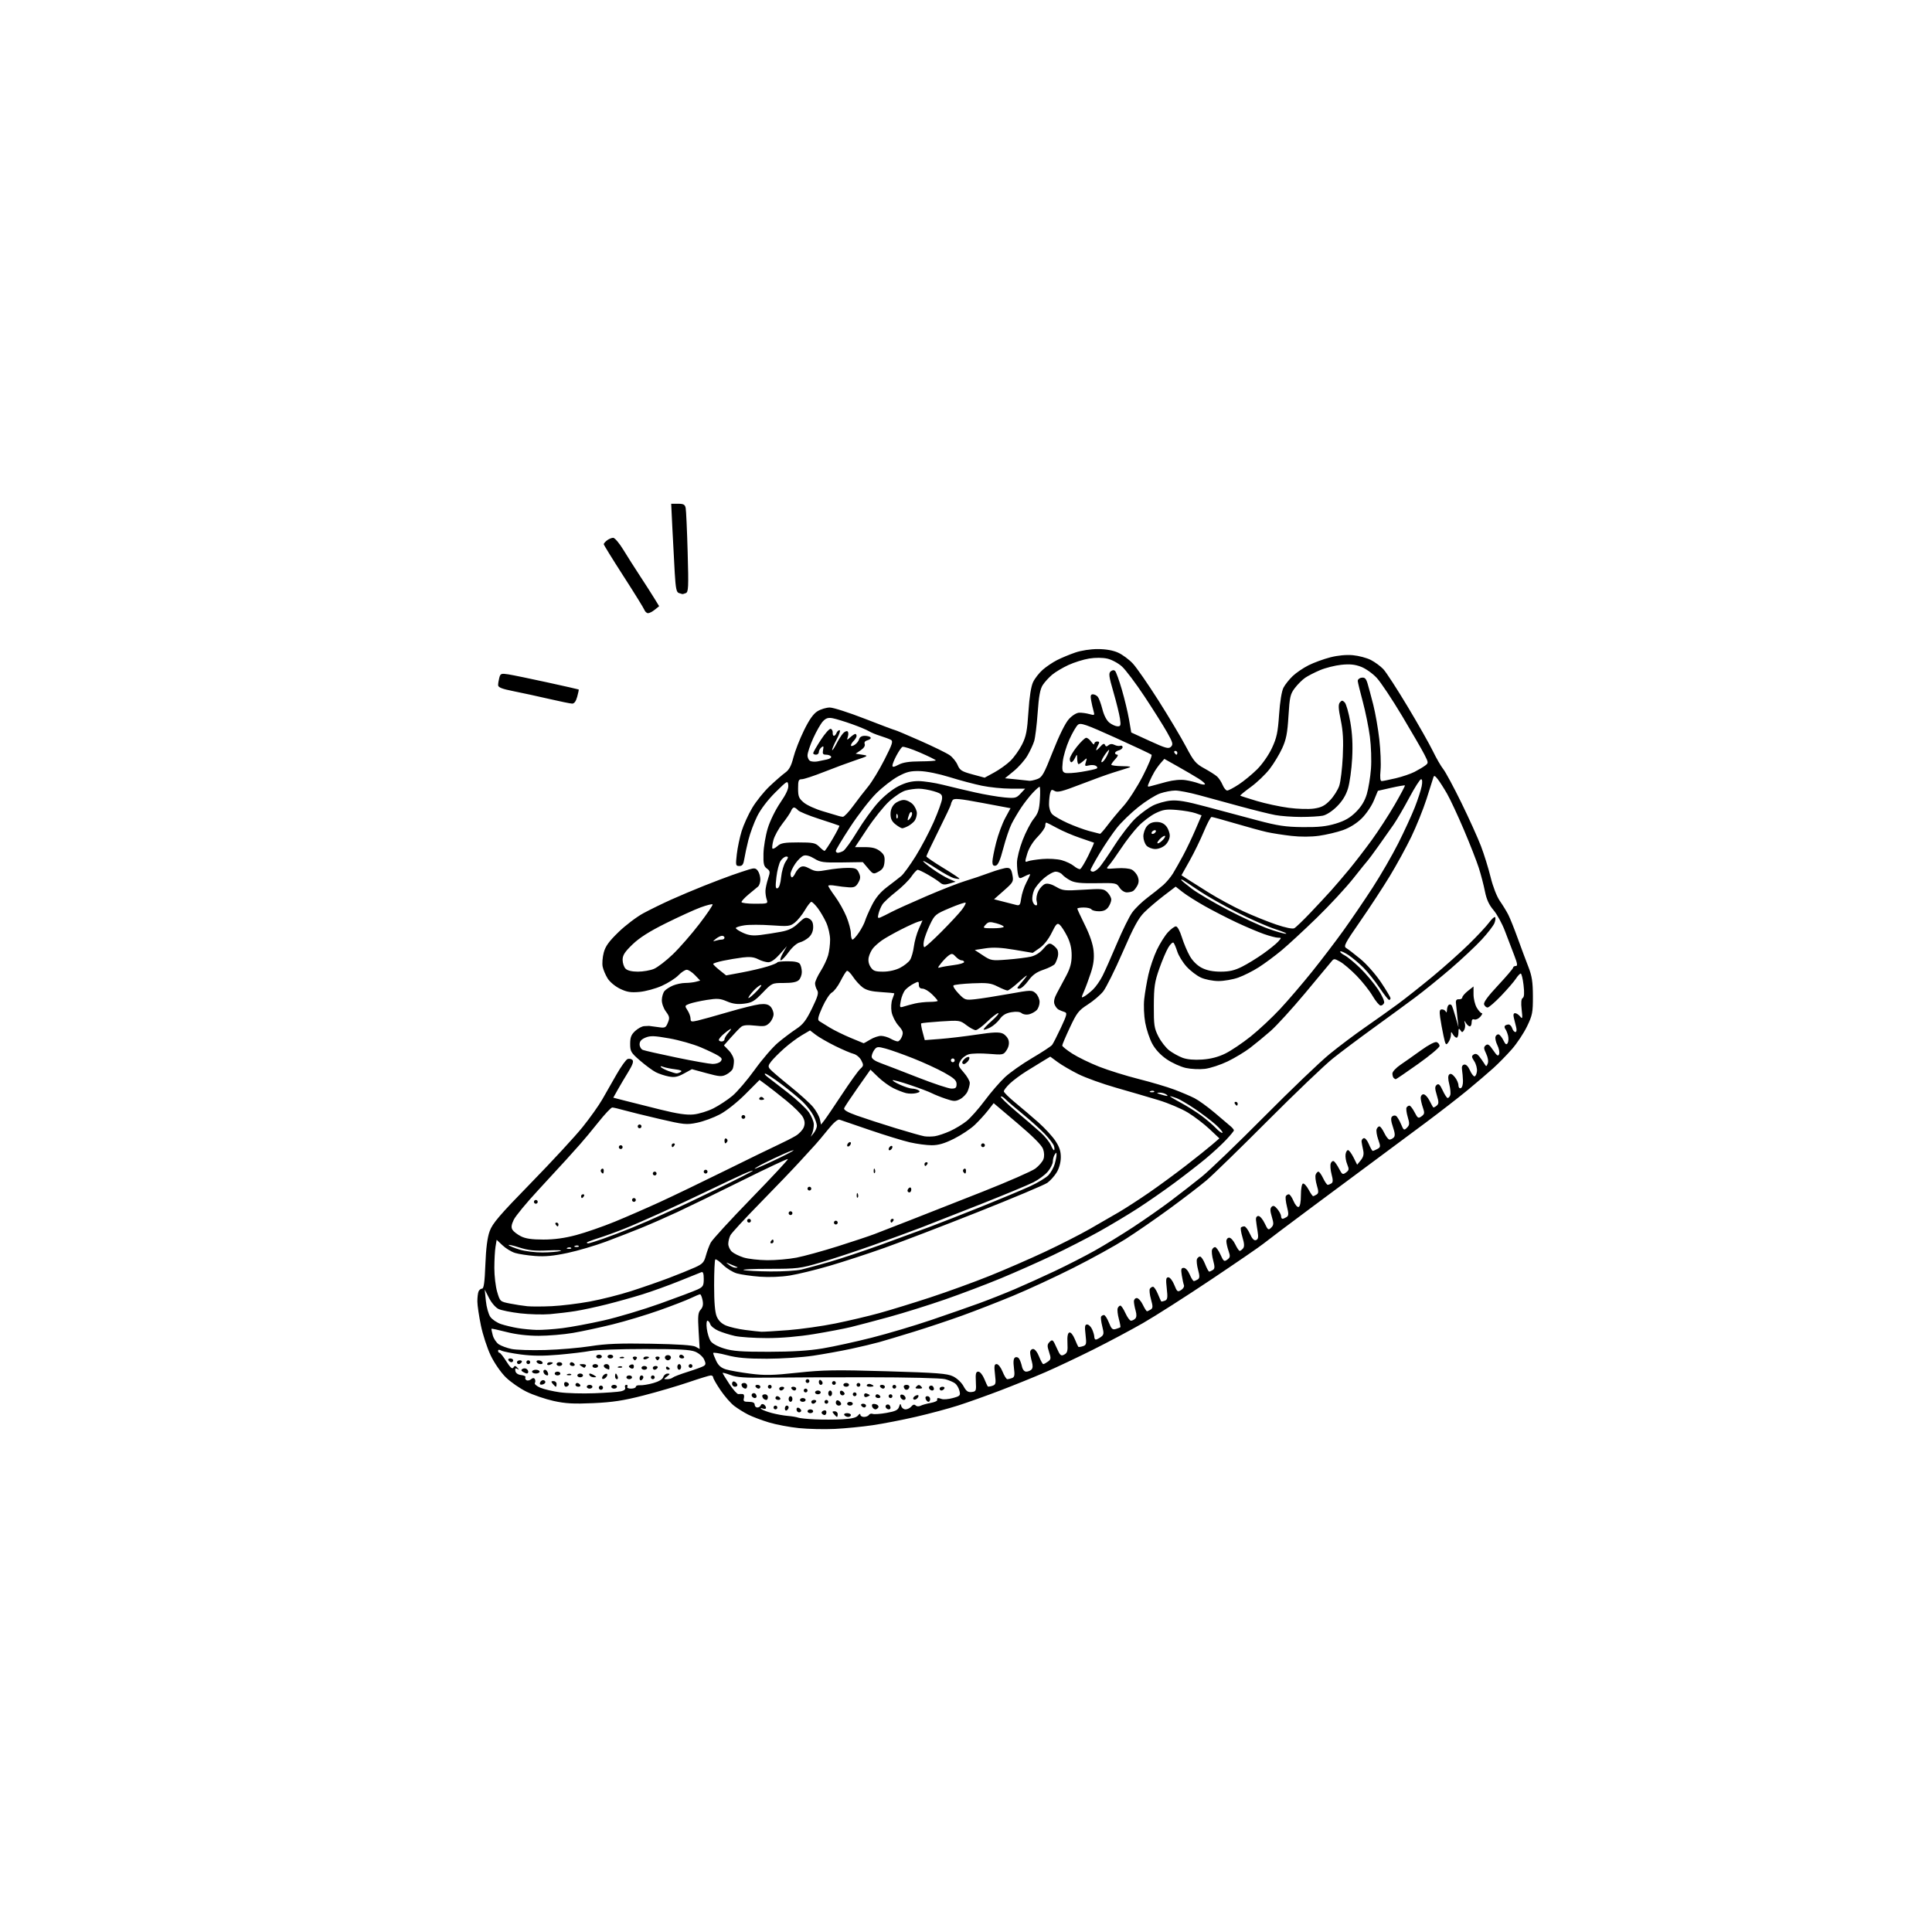 <svg version="1.1" xmlns="http://www.w3.org/2000/svg" xmlns:xlink="http://www.w3.org/1999/xlink" width="1024" height="1024" viewBox="0 0 1024 1024"><path stroke="none" fill="black" fill-rule="evenodd" d="M442.5,757.353C437.0,757.621 428.45,757.431 423.5,756.931C418.55,756.431 411.355,755.071 407.512,753.91C403.669,752.748 398.719,750.878 396.512,749.755C394.305,748.631 390.997,746.567 389.16,745.168C387.323,743.77 384.061,740.034 381.91,736.868C379.76,733.701 378.0,730.635 378.0,730.055C378.0,729.475 377.438,729.003 376.75,729.007C376.062,729.012 370.775,730.628 365.0,732.6C359.225,734.571 348.425,737.741 341.0,739.643C330.408,742.356 324.686,743.228 314.437,743.692C304.033,744.163 299.758,743.928 293.437,742.537C289.072,741.577 282.612,739.375 279.081,737.645C275.551,735.915 270.6,732.475 268.078,730.0C265.49,727.46 262.024,722.456 260.12,718.51C258.264,714.666 255.909,707.466 254.886,702.51C253.863,697.555 253.02,691.849 253.013,689.832C253.006,687.814 253.273,685.452 253.607,684.582C253.941,683.712 254.788,683.0 255.489,683.0C256.429,683.0 256.892,679.659 257.254,670.25C257.588,661.56 258.316,655.919 259.539,652.535C261.029,648.414 264.764,644.055 281.49,626.913C292.576,615.553 304.857,602.262 308.782,597.379C312.707,592.495 317.399,585.901 319.209,582.724C321.019,579.547 324.437,573.561 326.805,569.421C329.173,565.282 331.791,561.634 332.622,561.315C333.454,560.996 334.612,561.212 335.197,561.797C335.946,562.546 335.293,564.425 332.977,568.179C331.172,571.106 328.651,575.366 327.374,577.646L325.052,581.792L331.276,583.397C334.699,584.28 343.125,586.395 350.0,588.098C359.085,590.347 363.897,591.054 367.613,590.683C370.425,590.402 375.15,588.95 378.113,587.455C381.076,585.959 385.606,582.98 388.181,580.833C390.755,578.686 396.088,572.442 400.032,566.956C403.975,561.47 409.519,555.037 412.351,552.66C415.183,550.283 419.525,547.009 422.0,545.384C425.618,543.008 427.257,540.878 430.362,534.509C433.468,528.14 434.006,526.24 433.112,524.808C432.5,523.828 432.0,522.209 432.0,521.209C432.0,520.21 433.32,517.31 434.934,514.766C436.547,512.221 438.345,508.421 438.928,506.32C439.512,504.219 439.981,500.475 439.972,498.0C439.963,495.525 439.043,491.488 437.928,489.028C436.812,486.569 434.774,483.082 433.399,481.278C432.023,479.475 430.514,478.0 430.044,478.0C429.574,478.0 428.023,479.992 426.596,482.427C425.169,484.862 422.778,487.816 421.284,488.992C418.771,490.968 417.833,491.078 408.852,490.441C403.509,490.062 397.082,490.061 394.569,490.437C392.056,490.814 390.0,491.477 390.0,491.909C390.0,492.342 391.756,493.488 393.901,494.456C396.86,495.79 399.095,496.055 403.151,495.552C406.093,495.187 410.975,494.422 414.0,493.85C418.091,493.077 420.432,491.915 423.139,489.311C426.278,486.292 427.068,485.966 428.889,486.941C430.38,487.739 431.0,489.036 431.0,491.361C431,493.484 430.202,495.396 428.75,496.752C427.512,497.907 425.313,499.146 423.862,499.506C422.342,499.883 419.878,502.035 418.05,504.58C416.304,507.011 414.409,509.0 413.839,509.0C413.269,509.0 413.76,507.312 414.929,505.25L417.056,501.5L413.278,505.765C410.877,508.477 408.662,510.025 407.2,510.015C405.936,510.007 403.526,509.289 401.846,508.42C399.622,507.27 397.393,507.014 393.646,507.478C390.816,507.828 386.137,508.61 383.25,509.216C380.363,509.822 378,510.584 378,510.909C378,511.234 379.546,512.734 381.436,514.241L384.871,516.983L393.186,515.434C397.759,514.582 403.863,513.153 406.75,512.26C409.637,511.366 412,510.379 412,510.067C412,509.755 414.491,509.5 417.536,509.5C421.368,509.5 423.363,509.962 424.02,511.0C424.542,511.825 424.976,513.705 424.985,515.179C424.993,516.652 424.293,518.564 423.429,519.429C422.331,520.526 419.948,521.0 415.526,521.0C409.205,521.0 409.185,521.009 404.187,526.194C399.859,530.684 398.524,531.467 394.34,531.972C390.847,532.393 388.33,532.054 385.296,530.751C381.684,529.201 380.172,529.094 374.571,529.989C370.985,530.562 366.867,531.48 365.42,532.03C362.888,532.993 362.85,533.122 364.395,535.48C365.278,536.827 366.0,538.798 366.0,539.859C366.0,541.573 366.416,541.692 369.75,540.928C371.812,540.456 379.125,538.423 386.0,536.41C392.875,534.397 400.341,532.541 402.591,532.287C405.537,531.953 407.145,532.288 408.341,533.483C409.253,534.396 410.0,536.236 410.0,537.571C410.0,538.907 409.048,540.952 407.884,542.116C406.042,543.958 405.036,544.149 400.108,543.592C396.177,543.147 393.962,543.341 392.854,544.226C391.977,544.927 389.558,547.43 387.479,549.788L383.699,554.076L386.349,556.843C387.835,558.393 389.0,560.758 389.0,562.223C389.0,563.66 388.72,565.565 388.379,566.455C388.037,567.346 386.52,568.714 385.008,569.496C382.56,570.762 381.403,570.686 374.489,568.806L366.72,566.695L362.521,568.989C359.181,570.813 357.527,571.134 354.445,570.556C352.313,570.156 349.208,569.125 347.544,568.264C345.88,567.404 342.152,564.656 339.259,562.159C334.413,557.975 334.0,557.276 334.0,553.262C334.0,549.834 334.565,548.381 336.646,546.452C338.101,545.104 340.239,543.947 341.396,543.882C342.553,543.816 343.725,543.759 344.0,543.754C344.275,543.749 346.359,544.025 348.632,544.366C352.496,544.946 352.841,544.798 353.97,542.072C355.028,539.518 354.901,538.785 352.935,536.126C351.656,534.396 350.731,531.755 350.782,529.977C350.83,528.264 351.462,526.148 352.185,525.276C352.908,524.404 354.948,523.085 356.718,522.345C358.488,521.605 361.413,520.994 363.218,520.986C365.023,520.979 367.54,520.694 368.81,520.354L371.121,519.735L368.373,516.868C366.862,515.29 364.894,514.0 364.0,514.0C363.106,514.0 361.121,515.308 359.588,516.908C358.056,518.507 354.098,521.029 350.793,522.512C347.488,523.996 342.171,525.446 338.978,525.736C334.305,526.159 332.286,525.833 328.624,524.06C326.048,522.813 323.193,520.43 322.04,518.564C320.92,516.753 319.739,513.943 319.414,512.32C319.089,510.696 319.347,507.373 319.986,504.934C320.879,501.528 322.703,498.994 327.855,494.0C331.544,490.425 337.473,485.932 341.031,484.015C344.589,482.099 351.175,478.877 355.666,476.855C360.157,474.833 368.032,471.511 373.166,469.472C378.3,467.432 384.975,464.895 388.0,463.832C391.025,462.769 395.048,461.427 396.941,460.85C399.856,459.961 400.581,460.074 401.691,461.592C402.411,462.576 403.0,464.629 403.0,466.152C403.0,467.675 402.438,469.373 401.75,469.926C401.062,470.478 398.812,472.343 396.75,474.069C394.688,475.795 393.0,477.611 393.0,478.104C393.0,478.597 396.18,479.0 400.067,479.0C406.957,479 407.115,478.943 406.369,476.75C405.948,475.512 405.65,473.396 405.708,472.047C405.766,470.698 406.395,467.833 407.106,465.679C408.283,462.112 408.225,461.637 406.449,460.334C404.832,459.148 404.527,457.803 404.657,452.439C404.743,448.882 405.763,442.846 406.924,439.024C408.116,435.1 411.01,429.191 413.575,425.444C416.726,420.842 418.021,418 417.807,416.156C417.511,413.591 417.275,413.722 410.935,420.0C406.951,423.945 403.177,428.903 401.333,432.614C399.663,435.976 397.573,441.601 396.689,445.114C395.805,448.626 394.818,453.188 394.496,455.25C394.038,458.175 393.458,459 391.857,459.0C389.928,459 389.847,458.62 390.521,452.75C390.915,449.312 392.072,443.8 393.092,440.5C394.112,437.2 396.631,431.664 398.689,428.197C400.747,424.73 404.921,419.542 407.965,416.669C411.009,413.795 414.736,410.557 416.247,409.472C418.25,408.034 419.404,405.875 420.507,401.5C421.339,398.2 423.851,391.759 426.09,387.187C428.95,381.344 431.102,378.299 433.33,376.941C435.073,375.877 437.99,375.006 439.811,375.004C441.632,375.002 450.042,377.7 458.5,381C466.958,384.3 474.136,387 474.452,387C474.768,387 480.759,389.531 487.764,392.625C494.769,395.718 501.788,399.16 503.363,400.273C504.938,401.386 506.826,403.732 507.558,405.485C508.717,408.258 509.737,408.903 515.386,410.432L521.881,412.19L526.964,409.423C529.759,407.902 533.618,405.131 535.538,403.266C537.459,401.401 540.214,397.541 541.661,394.687C543.867,390.34 544.422,387.519 545.088,377.274C545.601,369.4 546.478,363.795 547.553,361.53C548.471,359.595 550.76,356.662 552.639,355.012C554.518,353.362 557.934,351.054 560.23,349.883C562.525,348.712 566.858,346.909 569.858,345.877C573.085,344.767 578.007,344.009 581.907,344.022C586.189,344.036 589.954,344.704 592.649,345.928C594.932,346.964 598.417,349.542 600.394,351.656C602.371,353.77 608.495,362.6 614.003,371.277C619.511,379.954 626.083,390.972 628.609,395.76C632.676,403.471 633.783,404.785 638.289,407.249C641.088,408.78 644.152,410.732 645.097,411.588C646.043,412.444 647.363,414.462 648.03,416.072C648.697,417.683 649.786,419.0 650.45,419.0C651.114,419 653.872,417.544 656.579,415.764C659.285,413.985 663.663,410.38 666.307,407.755C669.043,405.038 672.418,400.195 674.14,396.514C676.684,391.078 677.29,388.246 677.942,378.747C678.414,371.869 679.326,366.283 680.273,364.474C681.129,362.838 683.33,360.069 685.165,358.319C686.999,356.57 690.804,353.988 693.62,352.582C696.436,351.176 701.604,349.291 705.104,348.395C709.092,347.373 713.554,346.954 717.056,347.271C720.13,347.55 724.412,348.687 726.572,349.797C728.733,350.908 731.709,353.096 733.186,354.658C734.663,356.221 740.46,365.15 746.068,374.5C751.676,383.85 757.708,394.488 759.473,398.14C761.238,401.793 763.704,406.068 764.954,407.64C766.203,409.213 770.529,417.25 774.566,425.5C778.604,433.75 783.268,444.064 784.931,448.419C786.595,452.775 788.901,460.2 790.057,464.919C791.278,469.905 793.324,475.176 794.941,477.5C796.472,479.7 798.482,482.981 799.409,484.791C800.336,486.601 802.59,492.226 804.418,497.291C806.247,502.356 808.799,509.2 810.09,512.5C811.953,517.264 812.443,520.457 812.468,528.0C812.497,536.633 812.214,538.093 809.364,544.0C807.64,547.575 804.04,553.001 801.364,556.057C798.689,559.114 794.25,563.644 791.5,566.125C788.75,568.605 782.675,573.8 778.0,577.668C773.325,581.536 763.2,589.393 755.5,595.127C747.8,600.862 736.55,609.22 730.5,613.701C724.45,618.182 708.925,629.715 696.0,639.328C683.075,648.942 671.15,657.921 669.5,659.281C667.85,660.642 655.475,669.134 642.0,678.154C628.525,687.173 612.263,697.559 605.861,701.232C599.46,704.906 587.535,711.253 579.361,715.337C571.188,719.421 559.775,724.813 554.0,727.319C548.225,729.826 537.54,734.155 530.257,736.94C522.973,739.725 512.848,743.336 507.757,744.964C502.665,746.593 492.65,749.275 485.5,750.925C478.35,752.575 468.0,754.586 462.5,755.395C457.0,756.203 448.0,757.084 442.5,757.353zM446.5,752.253C451.428,751.979 453.87,751.383 454.75,750.241C455.475,749.299 456.0,749.118 456.0,749.809C456.0,750.464 456.873,751.0 457.941,751.0C459.009,751.0 460.179,750.519 460.542,749.932C460.905,749.344 461.817,749.099 462.568,749.388C463.319,749.676 466.607,749.441 469.874,748.865C474.571,748.038 475.96,747.367 476.513,745.66C477.116,743.796 477.276,743.74 477.679,745.25C477.936,746.212 478.959,747.0 479.951,747.0C480.943,747.0 482.331,746.306 483.035,745.458C483.885,744.434 484.65,744.25 485.311,744.911C485.876,745.476 486.997,745.551 487.903,745.085C488.781,744.633 491.181,743.96 493.236,743.589C495.29,743.218 496.865,742.529 496.736,742.057C496.606,741.586 496.725,741.126 497.0,741.035C497.275,740.945 498.24,741.155 499.145,741.502C500.05,741.849 502.679,741.625 504.988,741.003C508.867,739.959 509.136,739.67 508.538,737.187C508.182,735.709 507.142,733.928 506.226,733.23C505.311,732.531 502.924,731.518 500.922,730.979C498.856,730.423 481.115,729.992 459.891,729.984C439.326,729.975 415.525,730.065 407.0,730.183C394.916,730.35 390.563,730.048 387.25,728.815C384.913,727.946 383.0,727.443 383.0,727.697C383.0,727.952 384.624,730.608 386.61,733.599C388.595,736.59 390.732,738.976 391.36,738.9C391.987,738.825 393.02,738.816 393.656,738.882C394.305,738.948 394.583,739.878 394.29,741.0C393.849,742.684 394.259,743.0 396.883,743.0C398.987,743.0 400.0,743.488 400.0,744.5C400.0,745.325 400.637,746.0 401.417,746.0C402.196,746.0 403.01,745.47 403.226,744.823C403.441,744.176 404.154,743.977 404.809,744.382C405.464,744.787 406.0,745.59 406.0,746.166C406.0,746.751 405.227,746.92 404.25,746.548C403.166,746.135 402.881,746.229 403.5,746.793C404.05,747.295 406.533,748.251 409.017,748.917C411.502,749.584 415.327,750.279 417.517,750.461C419.708,750.643 422.175,751.055 423.0,751.375C423.825,751.696 427.875,752.112 432.0,752.301C436.125,752.489 442.65,752.468 446.5,752.253zM443.622,751.0C443.415,751.0 442.685,750.325 442.0,749.5C440.98,748.271 441.049,748.0 442.378,748.0C443.27,748.0 444.0,748.675 444.0,749.5C444.0,750.325 443.83,751.0 443.622,751.0zM449.559,751.0C448.766,751.0 447.84,750.55 447.5,750.0C447.16,749.45 447.809,749.0 448.941,749.0C450.073,749.0 451.0,749.45 451.0,750.0C451.0,750.55 450.352,751.0 449.559,751.0zM437.059,750.0C436.541,750.0 435.869,749.597 435.565,749.105C435.26,748.612 435.684,747.952 436.506,747.636C437.413,747.288 438.0,747.639 438.0,748.531C438.0,749.339 437.577,750.0 437.059,750.0zM424.156,748.403C423.596,748.749 422.837,748.545 422.469,747.95C422.101,747.354 422.077,746.589 422.417,746.25C422.756,745.911 423.515,746.115 424.104,746.704C424.822,747.422 424.839,747.981 424.156,748.403zM429.5,749.0C428.675,749.0 428.0,748.55 428.0,748.0C428.0,747.45 428.675,747.0 429.5,747.0C430.325,747.0 431.0,747.45 431.0,748.0C431.0,748.55 430.325,749.0 429.5,749.0zM417.0,747.5C416.45,747.84 416.0,747.416 416.0,746.559C416.0,745.702 416.45,745.0 417.0,745.0C417.55,745.0 418.0,745.423 418.0,745.941C418.0,746.459 417.55,747.16 417.0,747.5zM411.0,747.0C410.45,747.0 410.0,746.55 410.0,746.0C410.0,745.45 410.45,745.0 411.0,745.0C411.55,745.0 412.0,745.45 412.0,746.0C412.0,746.55 411.55,747.0 411.0,747.0zM464.0,747.0C463.515,747.0 462.821,746.52 462.459,745.933C462.096,745.347 462.05,744.616 462.357,744.31C462.663,744.004 463.637,744.03 464.52,744.369C465.404,744.708 465.847,745.439 465.504,745.993C465.162,746.547 464.485,747.0 464.0,747.0zM471.059,747.0C470.541,747.0 469.859,746.581 469.543,746.069C469.226,745.557 469.362,744.894 469.844,744.596C470.326,744.298 471.009,744.342 471.361,744.694C471.712,745.046 472.0,745.708 472.0,746.167C472.0,746.625 471.577,747.0 471.059,747.0zM458.059,746.0C457.541,746.0 456.84,745.55 456.5,745.0C456.16,744.45 456.584,744.0 457.441,744.0C458.298,744.0 459.0,744.45 459.0,745.0C459.0,745.55 458.577,746.0 458.059,746.0zM444.583,745.0C443.712,745.0 443.0,744.288 443.0,743.417C443.0,742.546 443.534,742.011 444.188,742.229C444.841,742.447 445.553,743.159 445.771,743.812C445.989,744.466 445.454,745.0 444.583,745.0zM450.5,745.0C449.675,745.0 449.0,744.55 449.0,744.0C449.0,743.45 449.675,743.0 450.5,743.0C451.325,743.0 452.0,743.45 452.0,744.0C452.0,744.55 451.325,745.0 450.5,745.0zM430.941,744.0C430.423,744.0 430.0,743.55 430.0,743.0C430.0,742.45 430.702,742.0 431.559,742.0C432.416,742.0 432.84,742.45 432.5,743.0C432.16,743.55 431.459,744.0 430.941,744.0zM438.0,744.0C437.45,744.0 437.0,743.55 437.0,743.0C437.0,742.45 437.45,742.0 438.0,742.0C438.55,742.0 439.0,742.45 439.0,743.0C439.0,743.55 438.55,744.0 438.0,744.0zM419.0,743.0C418.45,743.0 418.0,742.325 418.0,741.5C418.0,740.675 418.45,740.0 419.0,740.0C419.55,740.0 420.0,740.675 420.0,741.5C420.0,742.325 419.55,743.0 419.0,743.0zM425.5,743.0C424.675,743.0 424.0,742.55 424.0,742.0C424.0,741.45 424.675,741.0 425.5,741.0C426.325,741.0 427.0,741.45 427.0,742.0C427.0,742.55 426.325,743.0 425.5,743.0zM492.107,743.0C491.616,743.0 490.955,742.325 490.638,741.5C490.288,740.586 490.637,740.0 491.531,740.0C492.339,740.0 493.0,740.675 493.0,741.5C493.0,742.325 492.598,743.0 492.107,743.0zM406.167,742.0C405.708,742.0 405.033,741.7 404.667,741.333C404.3,740.967 404.0,740.292 404.0,739.833C404.0,739.375 404.675,739.0 405.5,739.0C406.325,739.0 407.0,739.675 407.0,740.5C407.0,741.325 406.625,742.0 406.167,742.0zM412.559,742.0C411.702,742.0 411.0,741.55 411.0,741.0C411.0,740.45 411.423,740.0 411.941,740.0C412.459,740.0 413.16,740.45 413.5,741.0C413.84,741.55 413.416,742.0 412.559,742.0zM479.059,742.0C478.541,742.0 477.821,741.52 477.459,740.933C477.096,740.347 477.04,739.627 477.333,739.333C477.627,739.04 478.347,739.096 478.933,739.459C479.52,739.821 480.0,740.541 480.0,741.059C480.0,741.577 479.577,742.0 479.059,742.0zM485.188,741.771C484.534,741.989 484.0,741.727 484.0,741.19C484.0,740.653 484.713,739.941 485.584,739.606C486.557,739.233 487.015,739.456 486.771,740.187C486.553,740.84 485.841,741.553 485.188,741.771zM400.059,741.0C399.541,741.0 398.859,740.581 398.543,740.069C398.226,739.557 398.362,738.894 398.844,738.596C399.326,738.298 400.009,738.342 400.361,738.694C400.712,739.046 401.0,739.708 401.0,740.167C401.0,740.625 400.577,741.0 400.059,741.0zM459.5,740.362C458.595,740.709 458.0,740.367 458.0,739.5C458.0,738.633 458.595,738.291 459.5,738.638C460.325,738.955 461.0,739.343 461.0,739.5C461.0,739.657 460.325,740.045 459.5,740.362zM465.559,741.0C464.702,741.0 464.0,740.55 464.0,740.0C464.0,739.45 464.423,739.0 464.941,739.0C465.459,739.0 466.16,739.45 466.5,740.0C466.84,740.55 466.416,741.0 465.559,741.0zM472.0,741.0C471.45,741.0 471.0,740.55 471.0,740.0C471.0,739.45 471.45,739.0 472.0,739.0C472.55,739.0 473.0,739.45 473.0,740.0C473.0,740.55 472.55,741.0 472.0,741.0zM440.0,740.0C439.45,740.0 439.0,739.325 439.0,738.5C439.0,737.675 439.45,737.0 440.0,737.0C440.55,737.0 441.0,737.675 441.0,738.5C441.0,739.325 440.55,740.0 440.0,740.0zM447.156,739.403C446.596,739.749 445.837,739.545 445.469,738.95C445.101,738.354 445.077,737.589 445.417,737.25C445.756,736.911 446.515,737.115 447.104,737.704C447.822,738.422 447.839,738.981 447.156,739.403zM453.0,740.0C452.45,740.0 452.0,739.55 452.0,739.0C452.0,738.45 452.45,738.0 453.0,738.0C453.55,738.0 454.0,738.45 454.0,739.0C454.0,739.55 453.55,740.0 453.0,740.0zM315.0,738.451C321.325,738.213 327.706,737.743 329.179,737.406C330.929,737.006 331.672,736.31 331.322,735.397C331.027,734.629 331.311,734.0 331.952,734.0C332.593,734.0 332.84,734.45 332.5,735.0C332.149,735.567 332.99,736.0 334.441,736.0C335.848,736.0 337.0,735.555 337.0,735.011C337.0,734.467 338.016,734.106 339.257,734.209C340.498,734.312 343.635,733.802 346.228,733.076C349.199,732.244 351.163,731.062 351.539,729.878C351.867,728.845 352.892,728.014 353.817,728.032C355.282,728.059 355.248,728.254 353.559,729.532C351.643,730.981 351.643,731.0 353.609,731.0C354.704,731.0 356.028,730.618 356.55,730.15C357.073,729.683 360.663,728.309 364.529,727.096C368.395,725.884 372.194,724.498 372.972,724.017C374.121,723.307 374.162,722.651 373.191,720.52C372.533,719.077 370.436,717.244 368.53,716.448C365.84,715.324 359.829,715.0 341.669,715.0C328.801,715.0 315.865,715.457 312.923,716.015C309.98,716.573 302.426,717.481 296.136,718.032C288.017,718.744 282.205,718.706 276.1,717.903C271.37,717.28 266.712,716.357 265.75,715.85C264.617,715.254 264.0,715.295 264.0,715.965C264.0,716.534 264.337,717.001 264.75,717.002C265.163,717.003 266.801,719.063 268.392,721.581C270.471,724.872 271.513,725.787 272.1,724.838C272.772,723.751 273.146,723.763 274.208,724.905C275.268,726.044 275.258,726.156 274.154,725.528C273.197,724.984 272.91,725.303 273.162,726.632C273.387,727.813 274.531,728.617 276.276,728.818C277.793,728.993 278.794,729.524 278.501,729.999C278.207,730.474 278.444,731.157 279.027,731.517C279.611,731.877 280.703,731.662 281.455,731.038C282.395,730.258 283.025,730.231 283.47,730.951C283.826,731.528 283.834,732.459 283.487,733.021C283.14,733.582 284.45,734.708 286.399,735.522C288.348,736.337 292.993,737.426 296.721,737.943C300.449,738.46 308.675,738.688 315.0,738.451zM433.5,739.0C432.675,739.0 432.0,738.55 432.0,738.0C432.0,737.45 432.675,737.0 433.5,737.0C434.325,737.0 435.0,737.45 435.0,738.0C435.0,738.55 434.325,739.0 433.5,739.0zM427.0,738.0C426.45,738.0 426.0,737.55 426.0,737.0C426.0,736.45 426.45,736.0 427.0,736.0C427.55,736.0 428.0,736.45 428.0,737.0C428.0,737.55 427.55,738.0 427.0,738.0zM515.0,737.792C517.354,737.517 517.484,737.193 517.22,732.25C516.994,728.012 517.245,727.0 518.521,727.0C519.405,727.0 520.787,728.653 521.656,730.75C522.511,732.812 523.354,734.654 523.53,734.841C523.705,735.029 524.784,734.886 525.925,734.524C527.803,733.928 527.94,733.345 527.363,728.432C526.836,723.946 526.991,723.0 528.254,723.0C529.104,723.0 530.493,724.775 531.383,727.0C532.264,729.2 533.401,731.0 533.91,731.0C534.42,731.0 535.557,730.724 536.437,730.386C537.727,729.891 537.916,728.844 537.407,725.014C536.974,721.745 537.159,720.02 538,719.5C538.685,719.077 539.627,719.351 540.139,720.122C540.642,720.88 541.323,722.737 541.652,724.25C542.015,725.918 542.909,727.0 543.925,727.0C544.846,727.0 546.096,726.504 546.701,725.899C547.437,725.163 547.503,723.755 546.901,721.655C546.406,719.927 546.0,717.723 546.0,716.757C546.0,715.79 546.711,715.0 547.58,715.0C548.496,715.0 549.822,716.683 550.732,719.0C551.596,721.2 552.599,723.0 552.961,723.0C553.322,723.0 554.438,722.4 555.441,721.667C557.063,720.481 557.127,719.916 556.021,716.564C554.957,713.339 555.006,712.565 556.362,711.21C557.808,709.763 558.128,710.035 560.024,714.321C561.865,718.482 562.325,718.896 564.076,717.96C565.71,717.085 566.003,716.025 565.775,711.808C565.591,708.393 565.917,706.567 566.764,706.269C567.503,706.009 568.69,707.42 569.619,709.662C570.494,711.773 571.354,713.654 571.53,713.841C571.705,714.029 572.784,713.886 573.925,713.524C575.803,712.928 575.94,712.345 575.363,707.432C574.844,703.019 575.002,702.0 576.202,702.0C577.014,702.0 578.201,703.146 578.839,704.547C579.478,705.948 580.0,707.748 580.0,708.547C580.0,709.346 580.364,710.0 580.809,710.0C581.254,710.0 582.45,709.391 583.468,708.647C585.1,707.454 585.188,706.783 584.217,702.958C583.612,700.572 583.342,698.256 583.617,697.81C583.893,697.365 584.578,697.0 585.139,697.0C585.701,697.0 586.871,698.808 587.739,701.017C589.056,704.369 589.663,704.928 591.408,704.393C592.559,704.04 593.642,703.628 593.816,703.477C593.989,703.326 593.622,701.309 592.999,698.996C592.376,696.683 592.107,694.163 592.402,693.395C592.696,692.628 593.333,692.0 593.817,692.0C594.3,692.0 595.508,693.8 596.5,696.0C597.492,698.2 598.82,700.0 599.452,700.0C600.083,700.0 601.096,699.504 601.701,698.899C602.437,698.163 602.503,696.755 601.901,694.655C601.406,692.927 601.0,690.723 601.0,689.757C601.0,688.79 601.682,688.0 602.516,688.0C603.35,688.0 604.783,689.575 605.701,691.5C606.619,693.425 607.625,694.993 607.935,694.985C608.246,694.976 609.133,694.569 609.906,694.079C611.086,693.332 611.109,692.46 610.049,688.673C609.353,686.19 609.084,683.672 609.451,683.079C609.818,682.486 610.564,682.0 611.11,682.0C611.656,682.0 612.801,683.688 613.656,685.75C614.511,687.812 615.323,689.623 615.462,689.774C615.6,689.924 616.469,689.757 617.393,689.403C618.813,688.858 618.969,687.85 618.407,682.879C617.854,677.993 617.998,677.0 619.262,677.0C620.104,677.0 621.5,678.792 622.388,681.011C623.853,684.672 624.168,684.912 626.008,683.763C627.117,683.071 627.792,681.901 627.51,681.165C627.227,680.428 626.714,678.064 626.37,675.913C625.851,672.668 626.031,672.0 627.423,672.0C628.397,672.0 629.716,673.471 630.564,675.5C631.369,677.425 632.358,678.993 632.763,678.985C633.169,678.976 634.097,678.591 634.827,678.128C635.89,677.454 635.926,676.44 635.01,673.038C634.381,670.702 634.107,668.163 634.402,667.395C634.696,666.628 635.438,666.0 636.049,666.0C636.661,666.0 637.868,667.8 638.732,670.0C639.596,672.2 640.573,673.993 640.902,673.985C641.231,673.976 642.097,673.591 642.827,673.128C643.89,672.454 643.926,671.44 643.01,668.038C642.381,665.702 642.107,663.163 642.402,662.395C642.696,661.628 643.423,661.0 644.018,661.0C644.612,661.0 645.9,662.792 646.881,664.983C648.485,668.567 648.847,668.833 650.483,667.636C652.056,666.486 652.146,665.859 651.151,663.004C650.518,661.188 650.0,658.869 650.0,657.851C650.0,656.833 650.682,656.0 651.516,656.0C652.35,656.0 653.783,657.575 654.701,659.5C655.619,661.425 656.682,663.0 657.063,663.0C657.444,663.0 658.243,662.413 658.838,661.695C659.623,660.75 659.539,659.119 658.536,655.786C657.774,653.254 657.417,650.917 657.742,650.591C658.067,650.266 658.865,650.0 659.515,650.0C660.165,650.0 661.492,651.766 662.466,653.924C663.69,656.639 664.695,657.671 665.729,657.274C666.882,656.831 667.068,655.765 666.543,652.6C666.169,650.345 665.782,647.6 665.682,646.5C665.574,645.312 666.106,644.5 666.992,644.5C667.813,644.5 669.309,646.251 670.316,648.39C671.994,651.954 672.282,652.146 673.745,650.683C675.122,649.306 675.17,648.512 674.094,644.92C673.155,641.785 673.13,640.475 673.994,639.627C674.849,638.787 675.634,639.102 677.071,640.861C678.132,642.159 679.0,643.847 679.0,644.611C679.0,645.375 679.337,645.993 679.75,645.985C680.163,645.976 681.127,645.572 681.894,645.086C683.042,644.36 683.081,643.38 682.117,639.55C681.473,636.991 681.209,634.47 681.532,633.949C681.854,633.427 682.564,633.0 683.11,633.0C683.656,633.0 684.773,634.606 685.593,636.569C686.414,638.532 687.628,639.951 688.292,639.722C689.05,639.462 689.5,637.139 689.5,633.493C689.5,630.229 689.973,627.52 690.578,627.314C691.172,627.113 692.511,628.534 693.556,630.474C694.6,632.413 695.69,633.993 695.977,633.985C696.265,633.976 697.099,633.589 697.832,633.125C698.916,632.438 698.937,631.523 697.946,628.215C697.276,625.979 697,623.441 697.333,622.575C697.665,621.709 698.318,621.0 698.783,621.0C699.249,621.0 700.381,622.575 701.299,624.5C702.217,626.425 703.312,627.993 703.734,627.985C704.155,627.976 705.029,627.633 705.675,627.222C706.555,626.663 706.576,625.451 705.759,622.391C705.159,620.144 704.965,617.534 705.327,616.59C705.689,615.646 706.443,615.156 707.002,615.501C707.561,615.847 708.802,617.643 709.759,619.493C711.339,622.546 711.675,622.729 713.388,621.468C715.036,620.254 715.121,619.706 714.056,617.134C713.385,615.515 712.985,613.135 713.168,611.845C713.351,610.555 713.95,609.541 714.5,609.59C715.05,609.64 716.359,611.401 717.41,613.502L719.319,617.324L721.242,614.949C722.657,613.202 722.988,611.773 722.493,609.537C722.124,607.867 721.749,605.873 721.661,605.108C721.572,604.342 722.069,603.515 722.764,603.27C723.493,603.012 724.663,604.342 725.528,606.412C726.352,608.385 727.275,610.0 727.579,610.0C727.883,610.0 728.98,609.546 730.018,608.99C731.765,608.055 731.8,607.685 730.49,603.973C729.713,601.768 729.332,599.298 729.645,598.482C729.958,597.667 730.623,597.0 731.123,597.0C731.623,597.0 732.783,598.575 733.701,600.5C734.619,602.425 735.872,604.0 736.485,604.0C737.098,604.0 738.097,603.503 738.704,602.896C739.509,602.091 739.395,600.581 738.283,597.317C737.233,594.236 737.08,592.52 737.792,591.808C738.361,591.239 739.322,591.081 739.928,591.456C740.534,591.83 741.711,593.765 742.542,595.756C743.945,599.113 744.173,599.256 745.698,597.73C747.116,596.313 747.175,595.527 746.125,592.023C745.455,589.788 745.18,587.518 745.513,586.979C745.846,586.441 746.531,586.0 747.035,586.0C747.54,586.0 748.765,587.584 749.758,589.52C751.39,592.701 751.743,592.908 753.433,591.673C755.059,590.484 755.152,589.876 754.151,587.004C753.518,585.188 753.0,582.869 753.0,581.851C753.0,580.833 753.663,580.0 754.474,580.0C755.285,580.0 756.692,581.462 757.601,583.25C758.511,585.038 759.411,586.677 759.603,586.893C759.795,587.108 760.607,586.741 761.408,586.076C762.654,585.042 762.673,584.232 761.54,580.467C760.459,576.873 760.452,575.869 761.507,574.994C762.498,574.172 763.229,574.856 764.649,577.935C765.667,580.143 766.852,581.96 767.281,581.974C767.711,581.988 768.326,581.315 768.647,580.477C768.969,579.639 768.749,577.054 768.16,574.733C767.427,571.846 767.413,570.193 768.115,569.506C768.808,568.827 769.769,569.268 771.071,570.861C772.132,572.159 773,574.109 773.0,575.194C773.0,576.333 773.528,576.986 774.25,576.74C774.949,576.501 775.459,574.813 775.406,572.907C775.354,571.033 775.129,568.393 774.906,567.041C774.634,565.393 775.013,564.474 776.054,564.255C777.02,564.052 778.156,565.173 779.054,567.214C779.849,569.021 780.95,570.5 781.5,570.5C782.05,570.5 782.64,569.288 782.811,567.808C782.982,566.327 782.342,563.926 781.39,562.472C779.918,560.225 779.871,559.693 781.079,558.92C782.059,558.293 782.965,558.593 784.0,559.887C784.825,560.919 786.018,562.604 786.651,563.631C787.765,565.44 787.826,565.441 788.543,563.659C788.979,562.575 788.631,560.449 787.695,558.487C786.356,555.679 786.322,554.978 787.477,554.019C788.562,553.119 789.377,553.661 791.387,556.619C793.404,559.588 794.056,560.019 794.555,558.716C794.901,557.814 794.491,555.686 793.643,553.987C792.796,552.288 792.36,550.226 792.674,549.406C792.989,548.586 793.753,548.08 794.373,548.282C794.993,548.483 796.114,549.908 796.864,551.448C797.899,553.573 798.432,553.919 799.073,552.883C799.537,552.131 799.648,550.388 799.321,549.008C798.993,547.629 798.34,546.009 797.871,545.408C797.401,544.807 797.313,544.02 797.675,543.658C798.037,543.296 798.903,543.0 799.599,543.0C800.296,543.0 801.151,543.9 801.5,545.0C801.849,546.1 802.607,547.0 803.184,547.0C803.801,547.0 803.979,545.97 803.617,544.5C803.277,543.125 802.723,540.875 802.383,539.5C801.972,537.833 802.185,537.0 803.023,537.0C803.714,537.0 804.921,537.788 805.705,538.75C806.965,540.297 807.059,539.873 806.51,535.093C806.091,531.443 806.269,529.452 807.057,528.965C807.872,528.461 808.01,526.394 807.514,522.122C807.123,518.755 806.45,516.0 806.017,516.0C805.584,516.0 804.425,517.237 803.441,518.75C802.457,520.263 798.959,524.312 795.667,527.75C792.376,531.188 789.127,534.0 788.448,534.0C787.77,534.0 786.939,533.284 786.603,532.408C786.186,531.321 788.532,528.101 793.996,522.261C798.398,517.556 802.0,513.322 802.0,512.853C802.0,512.384 802.623,512.0 803.384,512.0C804.465,512.0 804.281,510.741 802.543,506.25C801.319,503.087 799.107,497.301 797.626,493.392C796.146,489.482 793.428,484.523 791.586,482.371C789.212,479.598 787.893,476.718 787.054,472.48C786.404,469.191 784.938,463.575 783.796,460.0C782.655,456.425 779.082,447.304 775.858,439.73C772.633,432.157 768.645,423.607 766.996,420.73C765.347,417.854 763.126,414.378 762.061,413.007C760.588,411.11 760.029,410.871 759.729,412.007C759.511,412.828 757.875,418.0 756.093,423.5C754.311,429.0 750.683,438.0 748.031,443.5C745.379,449.0 740.237,458.396 736.604,464.379C732.971,470.363 725.904,481.156 720.898,488.364C712.849,499.954 711.997,501.587 713.527,502.485C714.478,503.043 717.884,505.664 721.096,508.309C724.307,510.954 729.199,516.504 731.967,520.643C734.735,524.781 737,528.58 737.0,529.084C737.0,529.588 736.663,529.998 736.25,529.995C735.837,529.992 733.542,527.075 731.15,523.512C728.757,519.95 724.932,515.162 722.65,512.874C720.367,510.586 716.803,507.587 714.73,506.21C712.656,504.834 710.702,503.965 710.387,504.28C710.072,504.595 711.093,505.52 712.657,506.335C714.221,507.151 717.999,510.267 721.054,513.26C724.108,516.252 728.31,521.266 730.391,524.402C732.472,527.537 733.925,530.754 733.619,531.551C733.313,532.348 732.486,532.991 731.781,532.98C731.077,532.969 729.15,530.666 727.5,527.861C725.85,525.056 722.025,520.228 719.0,517.131C715.975,514.034 712.049,510.694 710.276,509.709C707.176,507.987 706.996,507.987 705.621,509.709C704.835,510.694 698.547,518.25 691.648,526.5C684.75,534.75 676.532,543.75 673.387,546.5C670.241,549.25 665.38,553.25 662.584,555.388C659.788,557.527 654.419,560.763 650.653,562.579C646.887,564.395 641.487,566.165 638.653,566.512C635.819,566.86 631.25,566.645 628.5,566.035C625.75,565.424 621.204,563.358 618.398,561.443C615.149,559.225 612.364,556.242 610.731,553.23C609.319,550.629 607.635,545.575 606.987,542.0C606.319,538.311 606.094,532.905 606.467,529.5C606.828,526.2 607.831,520.357 608.695,516.515C609.56,512.674 611.576,506.791 613.175,503.443C614.775,500.094 617.389,495.925 618.985,494.177C620.581,492.43 622.505,491.0 623.261,491.0C624.061,491 625.377,493.403 626.412,496.75C627.389,499.913 629.291,504.413 630.638,506.752C632.152,509.38 634.582,511.766 637.003,513.002C639.646,514.35 642.895,515.0 646.993,515.0C651.551,515.0 654.368,514.346 658.283,512.381C661.152,510.94 666.2,507.843 669.5,505.499C672.8,503.155 676.357,500.284 677.405,499.119C679.28,497.034 679.279,497 677.37,497.0C676.304,497.0 672.931,496.121 669.875,495.047C666.82,493.973 660.31,491.213 655.41,488.913C650.509,486.612 642.9,482.703 638.5,480.225C634.1,477.747 628.842,474.418 626.815,472.827L623.129,469.934L616.86,474.717C613.413,477.348 608.771,481.304 606.546,483.509C603.377,486.65 600.875,491.26 595.0,504.784C590.875,514.28 586.217,523.628 584.65,525.558C583.082,527.488 579.404,530.599 576.477,532.472C571.733,535.506 570.71,536.823 567.077,544.577C564.835,549.362 563.0,553.67 563.0,554.151C563.0,554.632 565.422,556.574 568.383,558.468C571.344,560.362 577.756,563.478 582.633,565.393C587.51,567.307 596.922,570.238 603.549,571.906C610.176,573.574 618.653,576.088 622.387,577.494C626.121,578.899 630.948,580.953 633.114,582.058C635.28,583.163 640.078,586.631 643.776,589.765C647.474,592.898 651.288,596.133 652.25,596.953C653.212,597.773 654.0,598.741 654.0,599.104C654.0,599.467 652.087,601.784 649.75,604.254C647.413,606.723 642.575,611.173 639.0,614.142C635.425,617.112 628.028,622.856 622.563,626.907C617.097,630.959 608.322,637.056 603.063,640.457C597.803,643.858 588.522,649.413 582.438,652.803C576.354,656.192 565.329,661.835 557.938,665.343C550.547,668.851 538.2,674.331 530.5,677.521C522.8,680.711 509.525,685.745 501.0,688.707C492.475,691.67 479.2,695.825 471.5,697.94C463.8,700.055 454.575,702.495 451.0,703.363C447.425,704.231 438.65,705.904 431.5,707.081C423.284,708.434 414.084,709.219 406.5,709.214C399.9,709.21 392.25,708.703 389.5,708.089C386.75,707.475 382.823,706.24 380.772,705.344C378.722,704.449 376.779,702.88 376.455,701.858C376.131,700.836 375.459,700.0 374.962,700.0C374.465,700.0 374.312,701.913 374.622,704.25C374.932,706.587 375.821,709.501 376.598,710.724C377.459,712.077 380.26,713.643 383.756,714.724C388.375,716.152 393.025,716.495 407.5,716.475C419.909,716.457 428.761,715.904 436.0,714.693C441.775,713.726 453.475,711.168 462.0,709.006C470.525,706.845 484.7,702.63 493.5,699.641C502.3,696.652 513.775,692.648 519.0,690.745C524.225,688.841 532.775,685.454 538.0,683.219C543.225,680.983 552.701,676.698 559.058,673.695C565.416,670.692 574.866,665.861 580.058,662.96C585.251,660.058 594.455,654.435 600.511,650.463C606.567,646.492 615.567,640.196 620.511,636.472C625.455,632.748 632.875,626.973 637.0,623.639C641.125,620.305 655.975,606.019 670.0,591.891C684.025,577.764 699.605,562.846 704.622,558.741C709.639,554.635 718.189,548.203 723.622,544.446C729.055,540.69 736.875,535.123 741.0,532.077C745.125,529.03 753.45,522.438 759.5,517.427C765.55,512.416 774.133,504.757 778.573,500.408C783.014,496.059 787.804,490.925 789.219,489.0C790.633,487.075 792.075,485.775 792.423,486.111C792.771,486.448 792.629,487.846 792.107,489.219C791.585,490.592 788.535,494.55 785.329,498.014C782.123,501.478 774.744,508.405 768.931,513.406C763.117,518.408 754.567,525.328 749.931,528.783C745.294,532.239 735.405,539.474 727.955,544.859C720.505,550.245 710.83,557.509 706.455,561C702.08,564.492 686.575,579.308 672.0,593.924C657.425,608.541 642.8,622.788 639.5,625.585C636.2,628.382 627.425,635.114 620.0,640.545C612.575,645.977 602.0,653.279 596.5,656.773C591.0,660.267 578.625,667.095 569.0,671.946C559.375,676.797 544.975,683.468 537.0,686.771C529.025,690.075 516.875,694.806 510.0,697.285C503.125,699.765 491.65,703.599 484.5,705.807C477.35,708.014 469.025,710.512 466.0,711.359C462.975,712.205 456.225,713.812 451.0,714.929C445.775,716.047 436.775,717.677 431.0,718.551C425.225,719.426 414.2,720.148 406.5,720.156C395.887,720.167 390.746,719.709 385.25,718.262C381.262,717.213 378.0,716.709 378.0,717.143C378.0,717.577 378.733,719.468 379.628,721.346C380.803,723.81 382.264,725.059 384.878,725.835C386.87,726.426 392.653,727.437 397.73,728.083C405.439,729.063 409.557,728.977 422.73,727.56C436.344,726.096 442.807,725.992 470.0,726.796C496.926,727.592 502.033,727.987 505.172,729.512C507.228,730.511 509.649,732.79 510.672,734.69C512.106,737.352 513.04,738.021 515.0,737.792zM319.085,736.447C318.564,736.769 317.875,736.606 317.553,736.085C317.231,735.564 317.394,734.875 317.915,734.553C318.436,734.231 319.125,734.394 319.447,734.915C319.769,735.436 319.606,736.125 319.085,736.447zM413.941,737.0C413.423,737.0 413.0,736.55 413.0,736.0C413.0,735.45 413.702,735.0 414.559,735.0C415.416,735.0 415.84,735.45 415.5,736.0C415.16,736.55 414.459,737.0 413.941,737.0zM421.059,737.0C420.541,737.0 419.84,736.55 419.5,736.0C419.16,735.45 419.584,735.0 420.441,735.0C421.298,735.0 422.0,735.45 422.0,736.0C422.0,736.55 421.577,737.0 421.059,737.0zM481.139,736.414C480.666,736.706 479.991,736.658 479.639,736.306C479.288,735.954 479.0,735.292 479.0,734.833C479.0,734.375 479.675,734.0 480.5,734.0C481.325,734.0 482.0,734.423 482.0,734.941C482.0,735.459 481.613,736.121 481.139,736.414zM494.059,737.0C493.541,737.0 492.859,736.581 492.543,736.069C492.226,735.557 492.362,734.894 492.844,734.596C493.326,734.298 494.009,734.342 494.361,734.694C494.712,735.046 495.0,735.708 495.0,736.167C495.0,736.625 494.577,737.0 494.059,737.0zM498.941,737.0C498.423,737.0 498.0,736.55 498.0,736.0C498.0,735.45 498.702,735.0 499.559,735.0C500.416,735.0 500.84,735.45 500.5,736.0C500.16,736.55 499.459,737.0 498.941,737.0zM312.5,736.0C311.675,736.0 311.0,735.55 311.0,735.0C311.0,734.45 311.675,734.0 312.5,734.0C313.325,734.0 314.0,734.45 314.0,735.0C314.0,735.55 313.325,736.0 312.5,736.0zM325.5,736.0C324.675,736.0 324.0,735.55 324.0,735.0C324.0,734.45 324.675,734.0 325.5,734.0C326.325,734.0 327.0,734.45 327.0,735.0C327.0,735.55 326.325,736.0 325.5,736.0zM395.167,736.0C394.708,736.0 394.033,735.7 393.667,735.333C393.3,734.967 393.0,734.292 393.0,733.833C393.0,733.375 393.675,733.0 394.5,733.0C395.325,733.0 396.0,733.675 396.0,734.5C396.0,735.325 395.625,736.0 395.167,736.0zM402.059,736.0C401.541,736.0 400.84,735.55 400.5,735.0C400.16,734.45 400.584,734.0 401.441,734.0C402.298,734.0 403.0,734.45 403.0,735.0C403.0,735.55 402.577,736.0 402.059,736.0zM408.0,736.0C407.45,736.0 407.0,735.55 407.0,735.0C407.0,734.45 407.45,734.0 408.0,734.0C408.55,734.0 409.0,734.45 409.0,735.0C409.0,735.55 408.55,736.0 408.0,736.0zM468.059,736.0C467.541,736.0 466.84,735.55 466.5,735.0C466.16,734.45 466.584,734.0 467.441,734.0C468.298,734.0 469.0,734.45 469.0,735.0C469.0,735.55 468.577,736.0 468.059,736.0zM474.0,736.0C473.45,736.0 473.0,735.55 473.0,735.0C473.0,734.45 473.45,734.0 474.0,734.0C474.55,734.0 475.0,734.45 475.0,735.0C475.0,735.55 474.55,736.0 474.0,736.0zM487.0,736.0C485.133,736.0 484.867,735.733 485.8,734.8C486.733,733.867 487.267,733.867 488.2,734.8C489.133,735.733 488.867,736.0 487.0,736.0zM294.622,735.0C294.415,735.0 293.685,734.325 293.0,733.5C291.98,732.271 292.049,732.0 293.378,732.0C294.27,732.0 295.0,732.675 295.0,733.5C295.0,734.325 294.83,735.0 294.622,735.0zM299.941,735.0C299.423,735.0 299.0,734.339 299.0,733.531C299.0,732.639 299.587,732.288 300.494,732.636C301.316,732.952 301.74,733.612 301.435,734.105C301.131,734.597 300.459,735.0 299.941,735.0zM306.559,735.0C305.702,735.0 305.0,734.55 305.0,734.0C305.0,733.45 305.423,733.0 305.941,733.0C306.459,733.0 307.16,733.45 307.5,734.0C307.84,734.55 307.416,735.0 306.559,735.0zM389.583,735.0C388.712,735.0 388.0,734.288 388.0,733.417C388.0,732.546 388.534,732.011 389.188,732.229C389.841,732.447 390.553,733.159 390.771,733.812C390.989,734.466 390.454,735.0 389.583,735.0zM448.5,735.0C447.675,735.0 447.0,734.55 447.0,734.0C447.0,733.45 447.675,733.0 448.5,733.0C449.325,733.0 450.0,733.45 450.0,734.0C450.0,734.55 449.325,735.0 448.5,735.0zM455.0,735.0C454.45,735.0 454.0,734.55 454.0,734.0C454.0,733.45 454.45,733.0 455.0,733.0C455.55,733.0 456.0,733.45 456.0,734.0C456.0,734.55 455.55,735.0 455.0,735.0zM460.941,735.0C459.809,735.0 459.148,734.57 459.473,734.044C459.798,733.518 460.725,733.341 461.532,733.651C462.339,733.96 463.0,734.391 463.0,734.607C463.0,734.823 462.073,735.0 460.941,735.0zM287.438,733.846C286.395,734.061 285.938,733.687 286.218,732.846C286.465,732.105 287.192,731.5 287.833,731.5C288.475,731.5 289.024,731.95 289.053,732.5C289.082,733.05 288.355,733.655 287.438,733.846zM435.0,734.0C434.45,734.0 434.0,733.298 434.0,732.441C434.0,731.584 434.45,731.16 435.0,731.5C435.55,731.84 436.0,732.541 436.0,733.059C436.0,733.577 435.55,734.0 435.0,734.0zM442.0,734.0C441.45,734.0 441.0,733.55 441.0,733.0C441.0,732.45 441.45,732.0 442.0,732.0C442.55,732.0 443.0,732.45 443.0,733.0C443.0,733.55 442.55,734.0 442.0,734.0zM428.0,733.0C427.45,733.0 427.0,732.55 427.0,732.0C427.0,731.45 427.45,731.0 428.0,731.0C428.55,731.0 429.0,731.45 429.0,732.0C429.0,732.55 428.55,733.0 428.0,733.0zM340.0,731.5C339.45,731.84 339.0,731.416 339.0,730.559C339.0,729.702 339.45,729.0 340.0,729.0C340.55,729.0 341.0,729.423 341.0,729.941C341.0,730.459 340.55,731.16 340.0,731.5zM320.062,730.812C319.312,731.062 318.938,730.688 319.188,729.938C319.428,729.216 320.216,728.428 320.938,728.188C321.688,727.938 322.062,728.312 321.812,729.062C321.572,729.784 320.784,730.572 320.062,730.812zM326.969,731.0C326.436,731.0 326.0,730.325 326.0,729.5C326.0,728.675 326.177,728.0 326.393,728.0C326.609,728.0 327.045,728.675 327.362,729.5C327.678,730.325 327.501,731.0 326.969,731.0zM333.5,731.0C332.675,731.0 332.0,730.55 332.0,730.0C332.0,729.45 332.675,729.0 333.5,729.0C334.325,729.0 335.0,729.45 335.0,730.0C335.0,730.55 334.325,731.0 333.5,731.0zM346.0,731.0C345.45,731.0 345.0,730.55 345.0,730.0C345.0,729.45 345.45,729.0 346.0,729.0C346.55,729.0 347.0,729.45 347.0,730.0C347.0,730.55 346.55,731.0 346.0,731.0zM307.5,730.0C306.675,730.0 306.0,729.55 306.0,729.0C306.0,728.45 306.675,728.0 307.5,728.0C308.325,728.0 309.0,728.45 309.0,729.0C309.0,729.55 308.325,730.0 307.5,730.0zM314.809,729.985C313.879,729.993 312.84,729.55 312.5,729.0C312.16,728.45 312.246,728.007 312.691,728.015C313.136,728.024 314.175,728.467 315.0,729.0C316.293,729.835 316.266,729.971 314.809,729.985zM290.135,729.0C289.694,729.0 289.033,728.7 288.667,728.333C288.3,727.967 288.0,727.292 288.0,726.833C288.0,726.375 288.402,726.0 288.893,726.0C289.384,726.0 290.045,726.675 290.362,727.5C290.678,728.325 290.576,729.0 290.135,729.0zM295.5,729.0C294.675,729.0 294.0,728.55 294.0,728.0C294.0,727.45 294.675,727.0 295.5,727.0C296.325,727.0 297.0,727.45 297.0,728.0C297.0,728.55 296.325,729.0 295.5,729.0zM301.417,728.921C300.252,728.873 300.015,728.636 300.812,728.317C301.534,728.028 302.397,728.064 302.729,728.396C303.061,728.728 302.471,728.964 301.417,728.921zM279.25,727.985C278.837,727.976 277.889,727.583 277.143,727.11C276.197,726.51 276.122,726.043 276.893,725.566C277.502,725.19 278.45,725.16 279.0,725.5C279.55,725.84 280.0,726.541 280.0,727.059C280.0,727.577 279.663,727.993 279.25,727.985zM284.0,728.0C282.9,728.0 282.0,727.55 282.0,727.0C282.0,726.45 282.9,726.0 284.0,726.0C285.1,726.0 286.0,726.45 286.0,727.0C286.0,727.55 285.1,728.0 284.0,728.0zM322.75,725.921C322.613,725.878 321.938,725.615 321.25,725.338C320.562,725.06 320.0,724.421 320.0,723.917C320.0,723.413 320.675,723.0 321.5,723.0C322.325,723.0 323.0,723.675 323.0,724.5C323.0,725.325 322.887,725.964 322.75,725.921zM335.854,724.905C335.646,725.511 334.94,725.588 334.143,725.093C333.137,724.468 333.09,724.063 333.96,723.525C334.605,723.126 335.375,723.042 335.671,723.337C335.966,723.633 336.049,724.339 335.854,724.905zM341.5,726.0C340.675,726.0 340.0,725.55 340.0,725.0C340.0,724.45 340.675,724.0 341.5,724.0C342.325,724.0 343.0,724.45 343.0,725.0C343.0,725.55 342.325,726.0 341.5,726.0zM346.941,726.0C346.423,726.0 346.0,725.55 346.0,725.0C346.0,724.45 346.702,724.0 347.559,724.0C348.416,724.0 348.84,724.45 348.5,725.0C348.16,725.55 347.459,726.0 346.941,726.0zM354.0,726.0C353.45,726.0 353.0,725.523 353.0,724.941C353.0,724.359 353.45,724.16 354.0,724.5C354.55,724.84 355.0,725.316 355.0,725.559C355.0,725.802 354.55,726.0 354.0,726.0zM360.0,726.0C359.45,726.0 359.0,725.325 359.0,724.5C359.0,723.675 359.45,723.0 360.0,723.0C360.55,723.0 361.0,723.675 361.0,724.5C361.0,725.325 360.55,726.0 360.0,726.0zM309.691,724.985C309.586,724.976 308.825,724.533 308.0,724.0C306.793,723.22 306.951,723.028 308.809,723.015C310.097,723.007 310.845,723.442 310.5,724.0C310.16,724.55 309.796,724.993 309.691,724.985zM315.5,725.0C314.675,725.0 314.0,724.55 314.0,724.0C314.0,723.45 314.675,723.0 315.5,723.0C316.325,723.0 317.0,723.45 317.0,724.0C317.0,724.55 316.325,725.0 315.5,725.0zM328.417,724.921C327.252,724.873 327.015,724.636 327.812,724.317C328.534,724.028 329.397,724.064 329.729,724.396C330.061,724.728 329.471,724.964 328.417,724.921zM366.0,725.0C365.45,725.0 365.0,724.55 365.0,724.0C365.0,723.45 365.45,723.0 366.0,723.0C366.55,723.0 367.0,723.45 367.0,724.0C367.0,724.55 366.55,725.0 366.0,725.0zM291.5,723.362C290.675,723.678 290.0,723.501 290.0,722.969C290.0,722.436 290.675,722.0 291.5,722.0C292.325,722.0 293.0,722.177 293.0,722.393C293.0,722.609 292.325,723.045 291.5,723.362zM296.5,724.0C295.675,724.0 295.0,723.55 295.0,723.0C295.0,722.45 295.675,722.0 296.5,722.0C297.325,722.0 298.0,722.45 298.0,723.0C298.0,723.55 297.325,724.0 296.5,724.0zM303.559,724.0C302.702,724.0 302.0,723.55 302.0,723.0C302.0,722.45 302.423,722.0 302.941,722.0C303.459,722.0 304.16,722.45 304.5,723.0C304.84,723.55 304.416,724.0 303.559,724.0zM274.941,723.0C274.423,723.0 274.0,722.55 274.0,722.0C274.0,721.45 274.702,721.0 275.559,721.0C276.416,721.0 276.84,721.45 276.5,722.0C276.16,722.55 275.459,723.0 274.941,723.0zM280.0,723.0C279.45,723.0 279.0,722.55 279.0,722.0C279.0,721.45 279.45,721.0 280.0,721.0C280.55,721.0 281.0,721.45 281.0,722.0C281.0,722.55 280.55,723.0 280.0,723.0zM286.618,723.0C285.793,723.0 284.84,722.55 284.5,722.0C284.16,721.45 284.557,721.0 285.382,721.0C286.207,721.0 287.16,721.45 287.5,722.0C287.84,722.55 287.443,723.0 286.618,723.0zM271.059,722.0C270.541,722.0 269.84,721.55 269.5,721.0C269.16,720.45 269.584,720.0 270.441,720.0C271.298,720.0 272.0,720.45 272.0,721.0C272.0,721.55 271.577,722.0 271.059,722.0zM336.5,721.0C336.29,721.0 335.84,720.55 335.5,720.0C335.16,719.45 335.61,719.0 336.5,719.0C337.39,719.0 337.84,719.45 337.5,720.0C337.16,720.55 336.71,721.0 336.5,721.0zM342.5,720.362C341.675,720.678 341.0,720.501 341.0,719.969C341.0,719.436 341.675,719.0 342.5,719.0C343.325,719.0 344.0,719.177 344.0,719.393C344.0,719.609 343.325,720.045 342.5,720.362zM348.5,721.0C348.29,721.0 347.84,720.55 347.5,720.0C347.16,719.45 347.61,719.0 348.5,719.0C349.39,719.0 349.84,719.45 349.5,720.0C349.16,720.55 348.71,721.0 348.5,721.0zM354.0,721.0C353.515,721.0 352.859,720.581 352.543,720.069C352.226,719.557 352.425,718.856 352.984,718.51C353.543,718.165 354.457,718.165 355.016,718.51C355.575,718.856 355.774,719.557 355.457,720.069C355.141,720.581 354.485,721.0 354.0,721.0zM317.5,720.0C316.675,720.0 316.0,719.55 316.0,719.0C316.0,718.45 316.675,718.0 317.5,718.0C318.325,718.0 319.0,718.45 319.0,719.0C319.0,719.55 318.325,720.0 317.5,720.0zM323.5,720.0C322.675,720.0 322.0,719.55 322.0,719.0C322.0,718.45 322.675,718.0 323.5,718.0C324.325,718.0 325.0,718.45 325.0,719.0C325.0,719.55 324.325,720.0 323.5,720.0zM329.417,719.921C328.252,719.873 328.015,719.636 328.812,719.317C329.534,719.028 330.397,719.064 330.729,719.396C331.061,719.728 330.471,719.964 329.417,719.921zM361.559,720.0C360.702,720.0 360.0,719.55 360.0,719.0C360.0,718.45 360.423,718.0 360.941,718.0C361.459,718.0 362.16,718.45 362.5,719.0C362.84,719.55 362.416,720.0 361.559,720.0zM289.0,715.536C296.425,715.328 307.225,714.41 313.0,713.496C321.115,712.212 328.383,711.919 345.0,712.204C359.258,712.449 367.231,712.979 368.669,713.779L370.839,714.984L370.272,705.484C369.796,697.509 369.971,695.69 371.36,694.155C372.529,692.863 372.829,691.396 372.383,689.163C372.035,687.423 371.441,686.0 371.063,686.0C370.685,686.0 368.492,686.91 366.189,688.023C363.886,689.135 356.387,692.038 349.524,694.472C342.66,696.907 331.522,700.265 324.772,701.935C318.023,703.605 308.504,705.653 303.619,706.486C298.734,707.319 290.594,708.0 285.529,708.0C279.591,708.0 273.54,707.289 268.495,705.999C264.191,704.898 260.587,704.11 260.485,704.249C260.384,704.387 260.696,705.96 261.178,707.745C261.66,709.529 263.109,711.68 264.397,712.525C265.686,713.369 268.711,714.477 271.12,714.987C273.529,715.496 281.575,715.743 289.0,715.536zM403.5,705.851C404.6,705.908 411.024,705.525 417.775,705C424.526,704.475 435.776,702.883 442.775,701.462C449.774,700.042 460.225,697.576 466.0,695.984C471.775,694.392 483.925,690.656 493.0,687.683C502.075,684.709 516.25,679.562 524.5,676.244C532.75,672.926 545.981,667.167 553.903,663.447C561.824,659.726 572.399,654.347 577.403,651.493C582.406,648.64 589.425,644.588 593.0,642.491C596.575,640.393 603.775,635.731 609.0,632.131C614.225,628.53 623.0,622.096 628.5,617.833C634.0,613.57 640.256,608.571 642.403,606.724L646.306,603.366L641.066,598.433C638.184,595.72 633.053,591.802 629.663,589.726C626.273,587.651 619.225,584.661 614.0,583.082C608.775,581.503 598.65,578.544 591.5,576.506C584.35,574.468 575.35,571.227 571.5,569.303C567.65,567.379 562.737,564.509 560.583,562.924L556.665,560.044L553.083,562.205C551.112,563.394 547.025,565.906 544.0,567.788C540.975,569.67 537.038,572.601 535.25,574.301C533.462,576.001 532.024,577.867 532.052,578.446C532.081,579.026 534.843,581.75 538.19,584.5C541.536,587.25 547.025,591.932 550.387,594.905C553.749,597.878 557.808,602.292 559.407,604.715C561.565,607.984 562.298,610.261 562.248,613.546C562.207,616.236 561.334,619.341 560.02,621.468C558.831,623.391 556.616,625.85 555.096,626.932C553.576,628.014 537.071,634.957 518.417,642.362C499.762,649.767 477.342,658.364 468.594,661.466C459.846,664.569 446.782,668.835 439.562,670.946C432.342,673.057 422.94,675.348 418.669,676.037C414.021,676.787 407.609,677.043 402.701,676.674C398.191,676.335 392.721,675.548 390.547,674.926C388.373,674.303 385.05,672.25 383.164,670.364C381.277,668.477 379.456,667.21 379.117,667.549C378.777,667.888 378.5,674.09 378.5,681.332C378.5,690.327 378.941,695.544 379.89,697.795C380.807,699.97 382.483,701.593 384.82,702.569C386.767,703.383 391.317,704.431 394.93,704.898C398.544,705.365 402.4,705.794 403.5,705.851zM284.526,704.883C287.291,704.947 293.366,704.529 298.026,703.953C302.687,703.377 312.575,701.53 320.0,699.848C327.425,698.167 340.925,694.13 350.0,690.877C359.075,687.624 367.962,684.274 369.75,683.434C372.632,682.079 373.0,681.447 373.0,677.846C373.0,674.999 372.626,673.935 371.75,674.283C371.062,674.557 365.775,676.684 360.0,679.009C354.225,681.334 345.45,684.499 340.5,686.041C335.55,687.584 327.0,689.975 321.5,691.355C316.0,692.735 308.575,694.33 305.0,694.9C301.425,695.471 295.35,696.202 291.5,696.526C287.65,696.85 280.551,696.658 275.724,696.1C270.897,695.541 265.722,694.502 264.224,693.792C262.702,693.07 260.491,690.515 259.212,688.0L256.923,683.5L257.521,689.5C257.849,692.8 258.922,696.625 259.905,698.0C260.887,699.375 263.419,701.078 265.531,701.785C267.643,702.492 271.65,703.451 274.435,703.918C277.221,704.385 281.762,704.819 284.526,704.883zM292.5,692.297C297.45,692.065 306.45,690.969 312.5,689.861C318.55,688.753 328.45,686.257 334.5,684.313C340.55,682.369 349.55,679.241 354.5,677.361C359.45,675.481 365.641,672.977 368.259,671.797C372.355,669.949 373.17,669.083 374.113,665.575C374.716,663.334 375.876,660.211 376.69,658.635C377.504,657.059 387.148,646.537 398.12,635.253C409.092,623.969 417.872,614.538 417.63,614.296C417.388,614.054 406.46,619.187 393.345,625.701C380.23,632.216 364.775,639.74 359.0,642.421C353.225,645.101 344.675,648.854 340.0,650.759C335.325,652.665 326.87,655.957 321.211,658.074C315.552,660.192 306.38,662.897 300.829,664.085C293.446,665.666 288.825,666.1 283.618,665.703C279.703,665.405 274.925,664.679 273.0,664.09C271.075,663.5 268.092,661.692 266.371,660.071L263.242,657.124L262.632,660.812C262.296,662.84 262.017,667.906 262.011,672.068C262.005,676.231 262.683,681.939 263.519,684.752C265.025,689.824 265.081,689.875 270.269,690.904C273.146,691.475 277.3,692.117 279.5,692.33C281.7,692.544 287.55,692.529 292.5,692.297zM408.307,673.9C414.801,673.955 422.226,673.5 424.807,672.89C427.388,672.279 434.225,670.411 440.0,668.737C445.775,667.063 457.7,663.087 466.5,659.901C475.3,656.715 487.225,652.344 493.0,650.189C498.775,648.033 511.417,643.079 521.094,639.18C530.771,635.281 542.021,630.558 546.094,628.684C550.167,626.81 554.523,624.161 555.774,622.798C557.025,621.435 558.487,618.789 559.024,616.917C559.561,615.045 559.993,612.835 559.985,612.007C559.971,610.669 559.861,610.668 559.0,612.0C558.467,612.825 558.024,614.478 558.015,615.673C558.007,616.869 556.816,619.253 555.37,620.972C553.923,622.692 550.494,625.236 547.749,626.627C545.004,628.018 532.575,633.184 520.129,638.107C507.683,643.03 493.45,648.617 488.5,650.521C483.55,652.426 472.075,656.633 463.0,659.87C453.925,663.107 441.325,667.273 435.0,669.128C424.078,672.331 422.705,672.5 407.684,672.5C398.986,672.5 392.911,672.793 394.184,673.15C395.458,673.508 401.813,673.845 408.307,673.9zM389.941,671.921C391.288,671.853 391.296,671.766 390.0,671.286C389.175,670.98 387.6,670.316 386.5,669.81C384.532,668.904 384.531,668.915 386.441,670.445C387.509,671.3 389.084,671.964 389.941,671.921zM406.662,667.933C411.151,667.97 418.126,667.359 422.162,666.577C426.198,665.794 436.025,663.092 444.0,660.573C451.975,658.053 460.75,655.131 463.5,654.078C466.25,653.025 474.8,649.701 482.5,646.69C490.2,643.679 507.522,636.863 520.992,631.542C534.463,626.221 546.978,620.728 548.804,619.336C550.63,617.943 552.529,615.74 553.023,614.439C553.586,612.959 553.524,610.932 552.857,609.019C552.153,607.001 547.525,602.352 539.229,595.329L526.666,584.696L523.619,588.598C521.943,590.744 518.778,594.201 516.586,596.281C514.394,598.36 509.48,601.623 505.666,603.531C500.571,606.08 497.426,607.0 493.813,607.0C491.108,607.0 485.881,606.302 482.197,605.449C478.514,604.596 468.975,601.667 461.0,598.941C453.025,596.214 445.825,593.748 445.0,593.46C444.028,593.12 441.859,594.969 438.833,598.718C436.266,601.898 433.33,605.4 432.308,606.5C431.286,607.6 427.58,611.65 424.073,615.5C420.566,619.35 411.079,629.25 402.992,637.5C394.905,645.75 387.773,653.483 387.144,654.684C386.515,655.886 386.0,657.953 386.0,659.279C386.0,660.605 386.863,662.471 387.919,663.427C388.974,664.382 391.787,665.771 394.169,666.515C396.551,667.258 402.173,667.896 406.662,667.933zM287.5,663.831C291.35,663.814 295.625,663.466 297.0,663.057C298.375,662.648 295.45,662.508 290.5,662.746C283.352,663.089 280.186,662.761 275.112,661.151C271.598,660.036 269.123,659.508 269.612,659.977C270.1,660.447 272.75,661.513 275.5,662.346C278.25,663.179 283.65,663.847 287.5,663.831zM301.417,661.921C302.471,661.964 303.061,661.728 302.729,661.396C302.397,661.064 301.534,661.028 300.812,661.317C300.015,661.636 300.252,661.873 301.417,661.921zM305.417,660.921C306.471,660.964 307.061,660.728 306.729,660.396C306.397,660.064 305.534,660.028 304.812,660.317C304.015,660.636 304.252,660.873 305.417,660.921zM311.825,659.0C312.279,659.0 315.766,657.919 319.575,656.598C323.384,655.277 330.325,652.631 335.0,650.717C339.675,648.803 347.02,645.609 351.323,643.619C355.626,641.628 359.273,640.0 359.427,640.0C359.582,640.0 368.549,635.728 379.354,630.508C390.159,625.287 399.0,620.792 399.0,620.52C399.0,620.248 396.637,621.088 393.75,622.387C390.863,623.686 382.875,627.459 376.0,630.77C369.125,634.082 357.875,639.358 351.0,642.495C344.125,645.633 335.125,649.555 331.0,651.211C326.875,652.867 320.688,655.114 317.25,656.204C313.812,657.294 311.0,658.369 311.0,658.593C311.0,658.817 311.371,659.0 311.825,659.0zM408.941,659.0C408.359,659.0 408.16,658.55 408.5,658.0C408.84,657.45 409.316,657.0 409.559,657.0C409.802,657.0 410.0,657.45 410.0,658.0C410.0,658.55 409.523,659.0 408.941,659.0zM288.0,656.996C293.829,656.995 299.328,656.237 305.5,654.582C310.45,653.255 319.582,650.087 325.793,647.542C332.004,644.998 342.804,640.29 349.793,637.081C356.782,633.871 372.4,626.353 384.5,620.372C396.6,614.392 409.221,608.245 412.546,606.712C415.872,605.18 420.046,603.042 421.821,601.962C423.597,600.883 425.487,598.849 426.022,597.443C426.728,595.585 426.6,594.127 425.553,592.102C424.76,590.569 420.834,586.657 416.828,583.408C412.822,580.159 407.974,576.351 406.055,574.947L402.566,572.394L395.033,579.947C390.663,584.329 384.981,588.829 381.5,590.666C378.2,592.408 372.787,594.39 369.472,595.071C363.832,596.229 362.545,596.099 349.472,593.055C341.787,591.266 333.281,589.171 330.568,588.401C327.856,587.63 325.125,587.0 324.5,587.0C323.875,587.0 320.586,590.487 317.191,594.75C313.797,599.013 309.402,604.3 307.425,606.5C305.448,608.7 302.181,612.342 300.165,614.592C298.149,616.843 291.439,624.137 285.254,630.8C279.069,637.464 273.236,644.534 272.293,646.512C271.036,649.148 270.855,650.56 271.614,651.804C272.184,652.737 274.191,654.287 276.075,655.248C278.541,656.508 281.879,656.997 288.0,656.996zM295.559,650.0C295.316,650.0 294.84,649.55 294.5,649.0C294.16,648.45 294.359,648.0 294.941,648.0C295.523,648.0 296.0,648.45 296.0,649.0C296.0,649.55 295.802,650.0 295.559,650.0zM443.0,649.0C442.45,649.0 442.0,648.55 442.0,648.0C442.0,647.45 442.45,647.0 443.0,647.0C443.55,647.0 444.0,647.45 444.0,648.0C444.0,648.55 443.55,649.0 443.0,649.0zM397.0,648.0C396.45,648.0 396.0,647.55 396.0,647.0C396.0,646.45 396.45,646.0 397.0,646.0C397.55,646.0 398.0,646.45 398.0,647.0C398.0,647.55 397.55,648.0 397.0,648.0zM472.441,648.0C472.198,648.0 472.0,647.55 472.0,647.0C472.0,646.45 472.477,646.0 473.059,646.0C473.641,646.0 473.84,646.45 473.5,647.0C473.16,647.55 472.684,648.0 472.441,648.0zM419.0,644.0C418.45,644.0 418.0,643.55 418.0,643.0C418.0,642.45 418.45,642.0 419.0,642.0C419.55,642.0 420.0,642.45 420.0,643.0C420.0,643.55 419.55,644.0 419.0,644.0zM284.0,638.0C283.45,638.0 283.0,637.55 283.0,637.0C283.0,636.45 283.45,636.0 284.0,636.0C284.55,636.0 285.0,636.45 285.0,637.0C285.0,637.55 284.55,638.0 284.0,638.0zM336.0,637.0C335.45,637.0 335.0,636.55 335.0,636.0C335.0,635.45 335.45,635.0 336.0,635.0C336.55,635.0 337.0,635.45 337.0,636.0C337.0,636.55 336.55,637.0 336.0,637.0zM308.441,635.0C308.198,635.0 308.0,634.55 308.0,634.0C308.0,633.45 308.477,633.0 309.059,633.0C309.641,633.0 309.84,633.45 309.5,634.0C309.16,634.55 308.684,635.0 308.441,635.0zM454.604,634.729C454.272,635.061 454.036,634.471 454.079,633.417C454.127,632.252 454.364,632.015 454.683,632.812C454.972,633.534 454.936,634.397 454.604,634.729zM482.0,632.0C481.45,632.0 481.0,631.577 481.0,631.059C481.0,630.541 481.45,629.84 482.0,629.5C482.55,629.16 483.0,629.584 483.0,630.441C483.0,631.298 482.55,632.0 482.0,632.0zM429.0,631.0C428.45,631.0 428.0,630.55 428.0,630.0C428.0,629.45 428.45,629.0 429.0,629.0C429.55,629.0 430.0,629.45 430.0,630.0C430.0,630.55 429.55,631.0 429.0,631.0zM347.0,623.0C346.45,623.0 346.0,622.55 346.0,622.0C346.0,621.45 346.45,621.0 347.0,621.0C347.55,621.0 348.0,621.45 348.0,622.0C348.0,622.55 347.55,623.0 347.0,623.0zM319.559,622.0C319.316,622.0 318.859,621.581 318.543,621.069C318.226,620.557 318.425,619.856 318.984,619.51C319.543,619.165 320.0,619.584 320.0,620.441C320.0,621.298 319.802,622.0 319.559,622.0zM374.0,622.0C373.45,622.0 373.0,621.55 373.0,621.0C373.0,620.45 373.45,620.0 374.0,620.0C374.55,620.0 375.0,620.45 375.0,621.0C375.0,621.55 374.55,622.0 374.0,622.0zM463.604,621.729C463.272,622.061 463.036,621.471 463.079,620.417C463.127,619.252 463.364,619.015 463.683,619.812C463.972,620.534 463.936,621.397 463.604,621.729zM511.559,622.0C511.316,622.0 510.859,621.581 510.543,621.069C510.226,620.557 510.425,619.856 510.984,619.51C511.543,619.165 512.0,619.584 512.0,620.441C512.0,621.298 511.802,622.0 511.559,622.0zM409.75,615.305C415.113,612.792 419.95,610.321 420.5,609.815C421.05,609.308 418.883,610.05 415.684,611.463C412.486,612.876 407.648,615.158 404.934,616.533C402.22,617.909 400.0,619.223 400.0,619.453C400.0,619.684 404.387,617.817 409.75,615.305zM490.441,618.0C490.198,618.0 490.0,617.55 490.0,617.0C490.0,616.45 490.477,616.0 491.059,616.0C491.641,616.0 491.84,616.45 491.5,617.0C491.16,617.55 490.684,618.0 490.441,618.0zM472.0,609.5C471.45,609.84 471.0,609.668 471.0,609.118C471.0,608.568 471.45,607.84 472.0,607.5C472.55,607.16 473.0,607.332 473.0,607.882C473.0,608.432 472.55,609.16 472.0,609.5zM558.726,609.607C558.977,609.356 558.92,608.323 558.599,607.312C558.278,606.301 556.093,603.454 553.743,600.987C551.394,598.519 546.159,593.8 542.11,590.5C538.062,587.2 533.911,583.633 532.885,582.573C531.86,581.513 530.766,580.901 530.453,581.213C530.141,581.525 533.824,585.093 538.637,589.14C543.451,593.188 549.276,598.199 551.583,600.275C553.891,602.351 556.339,605.403 557.024,607.057C557.709,608.711 558.475,609.859 558.726,609.607zM329.0,609.0C328.45,609.0 328.0,608.55 328.0,608.0C328.0,607.45 328.45,607.0 329.0,607.0C329.55,607.0 330.0,607.45 330.0,608.0C330.0,608.55 329.55,609.0 329.0,609.0zM356.441,608.0C356.198,608.0 356.0,607.55 356.0,607.0C356.0,606.45 356.477,606.0 357.059,606.0C357.641,606.0 357.84,606.45 357.5,607.0C357.16,607.55 356.684,608.0 356.441,608.0zM450.0,607.5C449.45,607.84 449.0,607.668 449.0,607.118C449.0,606.568 449.45,605.84 450.0,605.5C450.55,605.16 451.0,605.332 451.0,605.882C451.0,606.432 450.55,607.16 450.0,607.5zM521.0,608.0C520.45,608.0 520.0,607.55 520.0,607.0C520.0,606.45 520.45,606.0 521.0,606.0C521.55,606.0 522.0,606.45 522.0,607.0C522.0,607.55 521.55,608.0 521.0,608.0zM384.441,606.0C384.198,606.0 384.0,605.298 384.0,604.441C384.0,603.584 384.457,603.165 385.016,603.51C385.575,603.856 385.774,604.557 385.457,605.069C385.141,605.581 384.684,606.0 384.441,606.0zM495.5,602.211C497.15,601.97 500.75,600.761 503.5,599.522C506.25,598.284 510.222,595.882 512.326,594.184C514.43,592.487 518.768,587.584 521.965,583.29C525.162,578.996 529.965,573.439 532.639,570.942C535.312,568.444 541.804,563.871 547.064,560.777C552.324,557.684 557.085,554.557 557.645,553.827C558.204,553.097 560.3,548.993 562.302,544.707C565.535,537.786 565.749,536.856 564.221,536.385C563.274,536.094 561.869,535.529 561.097,535.13C560.325,534.731 559.341,533.452 558.911,532.288C558.378,530.846 558.793,528.949 560.214,526.336C561.362,524.226 563.583,520.074 565.15,517.109C567.264,513.11 568.0,510.326 568.0,506.326C568.0,502.603 567.25,499.454 565.578,496.154C564.246,493.525 562.475,490.809 561.643,490.118C560.353,489.048 559.729,489.68 557.42,494.395C555.749,497.807 553.298,500.908 551.026,502.482L547.341,505.036L537.679,503.403C530.68,502.221 526.446,502.009 522.322,502.635L516.628,503.5L520.989,506.38C525.207,509.166 525.632,509.239 533.925,508.598C538.641,508.233 544.237,507.536 546.36,507.048C548.802,506.487 551.254,504.937 553.033,502.831C555.338,500.103 556.165,499.693 557.607,500.567C558.574,501.154 559.8,502.321 560.33,503.162C560.861,504.003 561.007,505.773 560.656,507.095C560.305,508.418 559.618,510.113 559.13,510.863C558.642,511.612 555.94,513.005 553.125,513.958C549.28,515.259 547.258,516.724 544.997,519.845C543.342,522.13 541.237,524.0 540.319,524.0C538.852,524.0 538.889,523.729 540.623,521.75C541.708,520.513 543.243,518.6 544.035,517.5C544.827,516.4 543.138,517.638 540.281,520.25C537.423,522.862 534.598,525.0 534.003,525.0C533.408,525.0 531.058,524.05 528.782,522.889C525.224,521.074 523.338,520.834 515.36,521.183C510.255,521.406 505.753,521.913 505.357,522.31C504.961,522.706 506.181,524.639 508.068,526.606C511.387,530.065 511.68,530.162 517.0,529.59C520.025,529.265 527.993,528.012 534.707,526.806C546.592,524.671 546.969,524.662 548.957,526.461C550.081,527.478 551.0,529.558 551.0,531.084C551.0,532.609 550.294,534.564 549.43,535.427C548.567,536.291 546.761,537.273 545.417,537.61C544.065,537.949 542.325,537.685 541.522,537.018C540.58,536.237 538.652,536.052 536.041,536.493C533.186,536.975 531.405,538.027 529.927,540.102C528.781,541.712 526.486,543.732 524.828,544.589C523.17,545.446 521.611,545.945 521.364,545.697C521.116,545.449 523.021,543.391 525.597,541.123C528.174,538.855 529.737,537.0 529.072,537.0C528.407,537.0 525.779,539.025 523.233,541.5C520.687,543.975 517.947,546.0 517.146,546.0C516.345,546.0 514.13,544.811 512.224,543.358C508.846,540.781 508.511,540.731 498.696,541.375C493.161,541.737 488.461,542.206 488.251,542.416C488.04,542.626 488.383,544.708 489.011,547.041L490.154,551.285L498.327,550.66C502.822,550.317 511.557,549.278 517.738,548.352C526.395,547.055 529.547,546.928 531.461,547.8C532.827,548.423 534.232,550.076 534.583,551.473C534.992,553.103 534.612,554.943 533.524,556.604C531.874,559.121 531.616,559.176 524.164,558.564C519.949,558.218 515.15,558.319 513.5,558.788C511.85,559.258 509.849,560.8 509.054,562.216C507.695,564.634 507.8,565.009 510.804,568.429C512.562,570.432 514.0,572.933 514.0,573.988C514.0,575.043 513.462,577.086 512.805,578.528C512.148,579.97 510.368,581.793 508.849,582.578C506.428,583.83 505.498,583.807 501.294,582.388C498.657,581.499 495.286,580.148 493.803,579.387C492.319,578.626 487.157,576.676 482.332,575.055C477.507,573.434 473.367,572.3 473.131,572.536C472.895,572.772 474.682,573.863 477.101,574.96C479.52,576.058 482.4,576.973 483.5,576.993C484.6,577.014 486.105,577.414 486.845,577.883C487.839,578.513 487.512,578.906 485.595,579.387C484.168,579.745 481.762,579.741 480.25,579.377C478.738,579.014 475.7,577.833 473.5,576.754C471.3,575.674 467.669,573.024 465.43,570.864L461.361,566.938L454.647,576.475C450.954,581.721 447.701,586.617 447.417,587.355C447.062,588.282 449.158,589.5 454.201,591.298C458.216,592.729 467.35,595.696 474.5,597.891C481.65,600.087 488.625,602.055 490.0,602.266C491.375,602.476 493.85,602.451 495.5,602.211zM431.334,600.5C432.215,599.4 432.951,597.695 432.968,596.71C432.986,595.726 432.138,593.251 431.085,591.21C430.031,589.17 427.444,585.852 425.335,583.837C423.226,581.823 418.159,577.661 414.076,574.587C409.992,571.514 406.167,569.02 405.576,569.045C404.984,569.069 405.528,569.857 406.785,570.795C408.042,571.733 412.937,575.517 417.663,579.206C422.388,582.894 427.391,587.583 428.78,589.626C430.168,591.67 431.317,594.502 431.333,595.921C431.349,597.339 430.995,599.4 430.546,600.5L429.731,602.5L431.334,600.5zM647.927,600.39C648.242,600.066 646.599,598.107 644.276,596.038C641.953,593.968 637.003,590.215 633.276,587.698C629.549,585.182 625.233,582.645 623.685,582.061C622.137,581.478 620.562,581.01 620.185,581.023C619.808,581.035 622.259,582.533 625.632,584.351C629.004,586.169 633.954,589.271 636.632,591.244C639.309,593.217 642.817,596.214 644.427,597.905C646.037,599.596 647.612,600.714 647.927,600.39zM339.0,598.0C338.45,598.0 338.0,597.55 338.0,597.0C338.0,596.45 338.45,596.0 339.0,596.0C339.55,596.0 340.0,596.45 340.0,597.0C340.0,597.55 339.55,598.0 339.0,598.0zM436.943,593.776C437.917,592.524 442.152,586.284 446.352,579.91C450.553,573.535 454.876,567.518 455.958,566.538C457.746,564.92 457.795,564.505 456.498,561.996C455.711,560.474 453.871,558.933 452.4,558.564C450.932,558.196 446.533,556.314 442.625,554.383C438.717,552.451 434.126,549.808 432.423,548.509L429.327,546.148L424.914,548.748C422.486,550.178 418.317,553.292 415.649,555.668C412.981,558.044 409.9,561.129 408.802,562.524C407.12,564.663 407.014,565.312 408.128,566.654C408.855,567.53 413.618,571.599 418.712,575.697C423.807,579.794 429.313,584.77 430.948,586.753C432.582,588.736 434.201,591.64 434.545,593.206L435.171,596.053L436.943,593.776zM394.0,593.0C393.45,593.0 393.0,592.55 393.0,592.0C393.0,591.45 393.45,591.0 394.0,591.0C394.55,591.0 395.0,591.45 395.0,592.0C395.0,592.55 394.55,593.0 394.0,593.0zM655.559,586.0C655.316,586.0 654.84,585.55 654.5,585.0C654.16,584.45 654.359,584.0 654.941,584.0C655.523,584.0 656.0,584.45 656.0,585.0C656.0,585.55 655.802,586.0 655.559,586.0zM403.441,583.0C402.584,583.0 402.165,582.543 402.51,581.984C402.856,581.425 403.557,581.226 404.069,581.543C404.581,581.859 405.0,582.316 405.0,582.559C405.0,582.802 404.298,583.0 403.441,583.0zM618.5,580.885C619.05,580.931 618.825,580.533 618.0,580.0C617.175,579.467 615.6,579.069 614.5,579.115C612.852,579.184 612.94,579.34 615.0,580.0C616.375,580.44 617.95,580.839 618.5,580.885zM610.417,578.921C611.471,578.964 612.061,578.728 611.729,578.396C611.397,578.064 610.534,578.028 609.812,578.317C609.015,578.636 609.252,578.873 610.417,578.921zM504.25,576.979C506.496,576.996 507.0,576.558 507.0,574.586C507.0,572.656 505.705,571.448 500.542,568.561C496.99,566.574 489.573,563.161 484.059,560.975C478.545,558.79 471.96,556.447 469.424,555.768C465.221,554.644 464.689,554.705 463.407,556.459C462.633,557.517 462.0,559.135 462.0,560.055C462.0,561.141 463.667,562.336 466.75,563.461C469.363,564.415 478.25,567.841 486.5,571.076C494.75,574.312 502.738,576.968 504.25,576.979zM739.778,572.0C739.533,572.0 739.033,571.7 738.667,571.333C738.3,570.967 738.0,569.903 738.0,568.969C738.0,568.036 739.911,565.973 742.246,564.386C744.581,562.799 749.524,559.312 753.231,556.638C757.224,553.757 760.589,552.012 761.486,552.356C762.319,552.676 763.0,553.591 763.0,554.39C763.0,555.188 757.875,559.477 751.611,563.921C745.348,568.364 740.023,572.0 739.778,572.0zM358.5,568.909C359.05,568.942 360.1,568.589 360.833,568.124C361.721,567.561 360.718,567.102 357.833,566.75C355.45,566.459 352.6,565.875 351.5,565.451C350.315,564.995 349.835,565.052 350.322,565.591C350.774,566.091 352.574,567.028 354.322,567.674C356.07,568.32 357.95,568.875 358.5,568.909zM377.628,563.916C379.348,563.962 381.29,563.355 381.944,562.567C382.899,561.416 382.677,560.836 380.817,559.623C379.543,558.792 375.284,556.746 371.352,555.076C367.421,553.406 359.929,551.283 354.704,550.357C346.761,548.95 344.694,548.884 342.101,549.958C339.92,550.862 339.0,551.917 339.0,553.514C339.0,554.764 339.788,556.102 340.75,556.487C341.712,556.873 349.7,558.683 358.5,560.51C367.3,562.338 375.907,563.87 377.628,563.916zM510.878,564.0C510.395,564.0 510.0,563.605 510.0,563.122C510.0,562.64 510.686,561.676 511.524,560.98C512.362,560.284 513.327,559.993 513.667,560.333C514.007,560.673 513.716,561.638 513.02,562.476C512.324,563.314 511.36,564.0 510.878,564.0zM505.0,563.0C505.55,563.0 506.0,562.55 506.0,562.0C506.0,561.45 505.55,561.0 505.0,561.0C504.45,561.0 504.0,561.45 504.0,562.0C504.0,562.55 504.45,563.0 505.0,563.0zM637.183,561.585C641.696,561.276 645.664,560.247 649.409,558.413C652.458,556.92 658.526,552.84 662.894,549.345C667.261,545.851 674.288,539.281 678.508,534.746C682.728,530.211 690.338,521.325 695.418,515.0C700.498,508.675 708.041,498.775 712.18,493.0C716.32,487.225 723.21,477.1 727.492,470.5C731.775,463.9 737.89,453.325 741.083,447.0C744.275,440.675 748.228,432.088 749.867,427.917C751.506,423.746 753.156,418.684 753.535,416.667C753.962,414.387 753.836,413.0 753.2,413.0C752.638,413.0 749.835,417.387 746.97,422.75C744.106,428.113 740.366,434.525 738.66,437.0C736.953,439.475 733.306,444.65 730.554,448.5C727.802,452.35 725.304,455.725 725.003,456.0C724.702,456.275 721.252,460.552 717.336,465.504C713.42,470.456 704.655,479.913 697.858,486.52C691.061,493.128 682.658,500.893 679.185,503.777C675.712,506.662 670.312,510.662 667.185,512.667C664.058,514.672 659.149,517.142 656.275,518.156C653.401,519.17 648.676,519.99 645.775,519.978C642.848,519.966 638.719,519.145 636.5,518.134C634.3,517.132 630.867,514.501 628.871,512.287C626.875,510.073 624.683,506.515 624,504.381C623.317,502.246 622.42,500.13 622.006,499.677C621.592,499.224 620.348,500.349 619.24,502.177C618.133,504.005 615.964,509.1 614.419,513.5C611.989,520.422 611.604,523.05 611.555,533.0C611.506,543.351 611.749,544.988 613.995,549.386C615.368,552.074 617.954,555.389 619.743,556.753C621.532,558.118 624.684,559.866 626.748,560.638C629.186,561.551 632.841,561.882 637.183,561.585zM767.624,552.5C766.367,554.219 766.146,553.91 765.076,548.941C764.431,545.948 763.639,541.587 763.316,539.25C762.842,535.823 763.029,535.0 764.281,535.0C765.135,535.0 766.06,535.562 766.338,536.25C766.615,536.938 766.878,536.514 766.921,535.309C766.964,534.104 767.419,532.859 767.931,532.543C768.443,532.226 769.115,532.377 769.424,532.877C769.733,533.378 770.674,536.198 771.514,539.144L773.041,544.5L772.43,539.0C772.094,535.975 771.748,532.6 771.66,531.5C771.552,530.156 772.074,529.546 773.25,529.639C774.212,529.715 775.025,529.265 775.055,528.639C775.086,528.013 776.436,526.453 778.055,525.174L781.0,522.848L781.0,527.02C781.0,529.314 781.772,532.498 782.716,534.096C783.659,535.693 784.854,537.0 785.371,537.0C785.887,537.0 785.523,537.87 784.561,538.933C783.599,539.995 782.179,540.622 781.406,540.326C780.472,539.967 780.0,540.494 780.0,541.893C780.0,543.052 779.572,544.0 779.05,544.0C778.527,544.0 777.606,543.212 777.002,542.25C776.01,540.669 775.955,540.693 776.429,542.5C776.718,543.6 776.515,545.175 775.977,546.0C775.109,547.333 774.891,547.333 774.015,546.0C773.243,544.824 773.027,545.094 773.015,547.25C773.007,548.763 772.572,550.0 772.05,550.0C771.527,550.0 770.641,549.212 770.08,548.25C769.15,546.653 769.058,546.68 769.03,548.559C769.014,549.691 768.381,551.465 767.624,552.5zM457.726,552.93C457.85,552.968 459.425,552.102 461.226,551.004C463.027,549.906 465.625,549.022 467.0,549.039C468.375,549.057 470.625,549.714 472.0,550.5C473.375,551.286 475.074,551.945 475.775,551.965C476.476,551.984 477.495,550.829 478.039,549.398C478.882,547.181 478.597,546.305 476.116,543.479C474.514,541.654 472.908,538.418 472.548,536.286C472.188,534.154 472.367,531.164 472.947,529.64C473.526,528.116 474.0,526.725 474.0,526.548C474.0,526.371 470.864,526.049 467.032,525.832C462.041,525.55 459.275,524.857 457.282,523.391C455.752,522.265 453.421,519.705 452.103,517.703C450.785,515.702 449.314,514.306 448.834,514.603C448.354,514.899 446.846,517.344 445.482,520.035C444.119,522.726 442.068,525.428 440.926,526.04C439.783,526.651 437.517,530.119 435.89,533.746C433.579,538.897 433.212,540.529 434.216,541.205C434.922,541.681 437.458,543.248 439.851,544.689C442.244,546.13 447.194,548.557 450.851,550.084C454.508,551.61 457.602,552.891 457.726,552.93zM382.5,552.0C383.325,552.0 384.0,551.467 384.0,550.814C384.0,550.162 385.012,548.515 386.25,547.153C387.488,545.792 387.825,545.042 387.0,545.488C386.175,545.933 384.488,547.209 383.25,548.323C382.012,549.437 381.0,550.72 381.0,551.174C381.0,551.628 381.675,552.0 382.5,552.0zM479.118,533.455C480.428,533.035 483.075,532.321 485.0,531.869C486.925,531.418 490.413,531.037 492.75,531.024C495.087,531.011 497.0,530.76 497.0,530.466C497.0,530.173 495.634,528.598 493.966,526.966C492.297,525.335 490.047,524.0 488.966,524.0C487.658,524.0 487.0,523.321 487.0,521.974C487.0,520.086 486.813,520.045 484.248,521.372C482.734,522.155 480.747,523.629 479.832,524.648C478.918,525.666 477.847,528.237 477.453,530.359C476.761,534.088 476.817,534.193 479.118,533.455zM399.859,526.565C402.116,524.401 403.745,522.411 403.478,522.144C403.211,521.877 401.828,522.748 400.404,524.079C398.981,525.411 397.353,527.4 396.786,528.5C396.219,529.6 397.602,528.729 399.859,526.565zM574.714,528.117C575.696,527.571 577.741,525.95 579.257,524.515C580.773,523.08 583.078,519.79 584.379,517.203C585.681,514.616 589.119,506.875 592.019,500.0C594.92,493.125 598.556,485.753 600.099,483.619C601.641,481.484 605.275,477.955 608.174,475.777C611.073,473.599 614.821,470.609 616.503,469.132C618.185,467.655 620.515,464.884 621.682,462.973C622.848,461.063 625.257,456.8 627.036,453.5C628.814,450.2 631.752,444.046 633.565,439.824L636.861,432.147L633.681,431.015C631.931,430.393 627.507,429.623 623.848,429.305C618.223,428.816 616.473,429.077 612.504,430.998C609.923,432.248 605.816,435.347 603.379,437.885C600.941,440.423 596.863,445.65 594.316,449.5C591.77,453.35 588.857,457.429 587.844,458.564C586.001,460.627 586.002,460.627 591.861,460.204C595.262,459.958 598.638,460.271 599.908,460.951C601.111,461.595 602.524,463.249 603.048,464.626C603.692,466.321 603.628,467.838 602.85,469.315C602.218,470.517 601.205,471.831 600.6,472.235C599.995,472.639 598.498,472.976 597.273,472.985C595.98,472.994 594.348,471.935 593.383,470.461C591.76,467.984 591.46,467.927 581.095,468.109C573.077,468.249 569.721,467.907 567.413,466.713C565.731,465.844 563.77,464.427 563.055,463.566C562.34,462.705 560.766,462.0 559.558,462.0C558.349,462.0 555.541,463.557 553.318,465.46C551.095,467.363 548.727,470.245 548.056,471.865C547.385,473.485 546.985,475.83 547.168,477.077C547.351,478.323 548.082,479.535 548.794,479.77C549.721,480.075 549.91,479.491 549.462,477.706C549.093,476.235 549.48,473.972 550.408,472.179C551.271,470.508 552.899,468.85 554.024,468.493C555.308,468.085 557.451,468.661 559.785,470.043C563.221,472.077 564.303,472.192 574.199,471.571C584.143,470.946 585.044,471.044 586.949,472.949C588.077,474.077 589.0,475.8 589.0,476.777C589.0,477.755 588.299,479.555 587.443,480.777C586.356,482.33 584.866,483.0 582.502,483.0C580.641,483.0 578.84,482.55 578.5,482.0C578.16,481.45 576.334,481.0 574.441,481.0C572.548,481.0 571.0,481.269 571.0,481.598C571.0,481.927 572.822,485.872 575.048,490.365C577.685,495.685 579.283,500.447 579.632,504.017C580.016,507.951 579.612,511.196 578.204,515.5C577.124,518.8 575.495,523.212 574.584,525.305C573.006,528.929 573.012,529.062 574.714,528.117zM338.104,515.0C340.832,515.0 344.651,514.337 346.591,513.526C348.531,512.716 353.041,509.246 356.614,505.816C360.186,502.385 366.507,495.146 370.66,489.728C374.813,484.31 377.969,479.636 377.674,479.341C377.379,479.046 374.519,479.77 371.319,480.949C368.119,482.128 359.875,485.885 353.0,489.297C344.223,493.652 338.936,497.006 335.25,500.557C331.118,504.537 330.0,506.278 330.0,508.735C330.0,510.452 330.707,512.564 331.571,513.429C332.578,514.435 334.927,515.0 338.104,515.0zM468.063,515.0C471.117,515.0 474.623,514.212 477.025,512.987C479.195,511.88 481.598,509.968 482.366,508.737C483.133,507.507 484.036,504.322 484.374,501.659C484.711,498.997 485.876,494.809 486.963,492.352L488.939,487.885L486.719,488.511C485.499,488.855 481.35,490.739 477.5,492.698C473.65,494.656 469.15,497.203 467.5,498.357C465.85,499.512 463.735,501.366 462.799,502.478C461.864,503.59 460.812,505.756 460.461,507.291C460.047,509.102 460.388,510.944 461.435,512.541C462.792,514.612 463.837,515.0 468.063,515.0zM498.583,512.693C499.637,512.391 502.863,511.845 505.75,511.478C508.637,511.112 511.0,510.405 511.0,509.906C511.0,509.408 510.395,509.0 509.655,509.0C508.915,509.0 507.508,508.114 506.529,507.032C505.018,505.362 504.468,505.259 502.911,506.35C501.9,507.058 500.082,508.898 498.869,510.439C496.827,513.035 496.806,513.201 498.583,512.693zM489.961,502.0C490.462,502.0 494.562,498.288 499.072,493.75C503.582,489.212 508.398,484.025 509.775,482.223C511.152,480.42 512.057,478.723 511.785,478.452C511.514,478.18 507.738,479.458 503.396,481.291C495.826,484.487 495.393,484.849 492.903,490.062C491.474,493.053 490.023,496.962 489.678,498.75C489.332,500.538 489.46,502.0 489.961,502.0zM379.332,498.582C380.339,498.262 381.802,498.0 382.582,498.0C383.362,498.0 384.0,497.55 384.0,497.0C384.0,496.45 383.411,496.0 382.691,496.0C381.971,496.0 380.509,496.712 379.441,497.582C377.665,499.029 377.656,499.114 379.332,498.582zM451.864,498.0C452.339,498.0 453.869,496.312 455.264,494.25C456.659,492.188 458.129,489.375 458.53,488.0C458.932,486.625 460.551,482.928 462.128,479.783C464.12,475.812 466.599,472.85 470.248,470.082C473.136,467.891 476.485,465.288 477.689,464.299C478.893,463.309 482.318,458.594 485.3,453.819C488.282,449.045 492.613,440.826 494.924,435.555C497.236,430.284 499.211,424.802 499.314,423.371C499.476,421.105 498.922,420.594 495.0,419.4C492.525,418.647 488.925,418.026 487.0,418.021C485.075,418.015 481.907,418.454 479.96,418.995C478.013,419.535 474.1,422.12 471.265,424.739C468.429,427.358 463.199,433.887 459.641,439.25L453.174,449.0L458.452,449.0C462.312,449.0 464.453,449.568 466.419,451.115C468.597,452.828 469.05,453.913 468.804,456.833C468.571,459.595 467.84,460.795 465.675,461.969C462.932,463.455 462.769,463.405 460.076,460.219L457.303,456.939L446.245,457.109C436.407,457.26 434.792,457.035 431.609,455.067C429.359,453.677 427.277,453.095 426.003,453.499C424.888,453.853 422.856,455.79 421.488,457.803C420.119,459.817 419.0,462.26 419.0,463.232C419.0,464.204 419.343,465.0 419.763,465.0C420.182,465.0 420.97,464.024 421.513,462.832C422.056,461.639 423.254,460.2 424.175,459.634C425.407,458.877 426.732,459.079 429.181,460.398C432.074,461.956 433.29,462.048 438.439,461.096C441.7,460.493 446.544,460.0 449.205,460.0C453.441,460.0 454.19,460.322 455.224,462.593C456.176,464.682 456.113,465.703 454.903,467.843C453.683,469.998 452.747,470.463 449.95,470.303C448.052,470.195 444.812,469.808 442.75,469.444C440.688,469.079 439.0,469.108 439.0,469.507C439.0,469.906 440.64,472.466 442.644,475.197C444.649,477.927 447.338,482.713 448.621,485.831C449.903,488.949 450.963,492.962 450.976,494.75C450.989,496.538 451.389,498.0 451.864,498.0zM681.5,494.897C682.6,494.902 680.115,493.816 675.979,492.483C671.842,491.151 662.674,487.124 655.606,483.534C648.538,479.945 639.548,474.838 635.627,472.186C631.707,469.533 627.938,467.029 627.25,466.622C626.562,466.215 626.0,466.079 626.0,466.321C626.0,466.562 628.541,468.679 631.648,471.024C634.754,473.369 643.416,478.473 650.898,482.365C658.379,486.258 667.875,490.668 672.0,492.165C676.125,493.663 680.4,494.892 681.5,494.897zM686.0,491.985C686.825,491.545 690.65,487.873 694.5,483.824C698.35,479.775 703.309,474.446 705.521,471.981C707.732,469.517 712.007,464.522 715.021,460.882C718.034,457.242 723.41,450.267 726.966,445.382C730.523,440.497 736.024,432.026 739.192,426.559C742.359,421.091 744.808,416.475 744.634,416.301C744.46,416.126 741.165,416.696 737.312,417.566L730.307,419.148L728.138,424.381C726.945,427.259 724.045,431.502 721.695,433.809C719.003,436.451 715.316,438.743 711.735,440.002C708.608,441.101 702.959,442.439 699.182,442.974C694.901,443.581 689.336,443.606 684.407,443.041C680.058,442.541 674.25,441.633 671.5,441.023C668.75,440.412 661.223,438.357 654.773,436.456C648.323,434.555 642.648,433.0 642.162,433.0C641.675,433.0 639.83,436.488 638.062,440.75C636.293,445.012 632.901,451.966 630.525,456.202L626.203,463.903L628.852,465.642C630.308,466.598 635.565,469.917 640.534,473.018C645.502,476.118 653.758,480.585 658.88,482.945C664.003,485.304 671.863,488.483 676.347,490.009C681.298,491.694 685.089,492.47 686.0,491.985zM526.345,492.0C529.455,492.0 532.0,491.643 532.0,491.207C532.0,490.77 530.211,489.936 528.024,489.352C524.588,488.435 523.819,488.543 522.369,490.145C520.753,491.931 520.901,492.0 526.345,492.0zM466.738,486.211C467.707,485.807 470.3,484.524 472.5,483.358C474.7,482.193 483.025,478.431 491.0,474.999C498.975,471.567 508.2,467.954 511.5,466.971C514.8,465.987 520.648,464.016 524.496,462.591C528.343,461.166 532.485,460.0 533.7,460.0C535.457,460.0 536.052,460.76 536.605,463.708C537.269,467.246 537.061,467.628 532.076,472.023L526.851,476.629L531.676,477.868C534.329,478.549 537.448,479.348 538.606,479.643C540.437,480.108 540.785,479.641 541.263,476.074C541.566,473.817 542.756,470.163 543.907,467.954C545.058,465.746 546.0,463.716 546.0,463.444C546.0,463.171 544.699,463.621 543.109,464.444C540.364,465.863 540.187,465.826 539.622,463.719C539.295,462.499 539.021,459.616 539.014,457.314C539.006,455.011 540.344,449.638 541.986,445.373C543.628,441.108 546.27,436.004 547.855,434.03C550.233,431.072 550.814,429.262 551.167,423.721C551.402,420.025 551.324,417.0 550.994,417.0C550.663,417.0 549.019,418.462 547.341,420.25C545.663,422.038 542.936,425.525 541.282,428.0C539.627,430.475 537.336,434.348 536.19,436.606C535.044,438.865 533.058,444.711 531.776,449.598C530.088,456.038 528.972,458.574 527.723,458.815C526.477,459.055 526.0,458.479 526.0,456.733C526.0,455.406 526.895,450.819 527.99,446.54C529.084,442.262 531.246,436.423 532.793,433.565L535.607,428.37L520.682,425.572C508.314,423.254 505.609,423.008 504.894,424.137C504.419,424.887 504.024,425.867 504.015,426.315C504.007,426.764 501.075,432.99 497.5,440.15C493.925,447.311 491.0,453.489 491.0,453.88C491.0,454.271 495.024,457.034 499.942,460.02C504.86,463.006 508.738,465.595 508.56,465.773C508.382,465.952 507.086,465.809 505.68,465.456C504.274,465.103 500.099,462.828 496.402,460.4C492.706,457.972 489.509,456.158 489.298,456.368C489.088,456.579 491.263,458.438 494.133,460.5C497.003,462.562 500.959,464.943 502.925,465.791L506.5,467.334L503.241,468.314C500.71,469.076 499.594,468.958 498.241,467.786C497.284,466.956 494.435,465.09 491.912,463.639C489.389,462.187 486.914,461.003 486.412,461.007C485.91,461.011 484.406,462.62 483.069,464.582C481.732,466.545 478.037,470.195 474.857,472.693C471.677,475.192 468.455,478.195 467.696,479.368C466.937,480.541 466.015,482.725 465.646,484.222C465.072,486.553 465.229,486.839 466.738,486.211zM412.138,470.792C412.969,470.518 413.703,468.23 414.021,464.921C414.308,461.94 415.372,458.262 416.386,456.75C417.923,454.458 417.98,454.0 416.73,454.0C415.905,454.0 414.559,455.024 413.739,456.275C412.919,457.526 411.917,461.406 411.512,464.896C410.915,470.038 411.034,471.156 412.138,470.792zM579.326,462.0C580.055,462.0 581.563,460.988 582.678,459.75C583.793,458.512 587.487,453.159 590.888,447.853C594.289,442.547 599.242,436.177 601.894,433.696C604.546,431.215 608.637,428.205 610.986,427.007C613.334,425.809 617.56,424.609 620.378,424.339C624.257,423.968 628.776,424.729 639.0,427.475C646.425,429.469 658.575,432.713 666.0,434.685C677.3,437.686 681.292,438.289 690.5,438.385C698.864,438.472 703.058,438.025 708.0,436.52C712.798,435.058 715.595,433.446 718.684,430.362C721.541,427.509 723.368,424.501 724.445,420.874C725.312,417.953 726.299,411.949 726.639,407.532C726.98,403.081 726.728,395.487 726.072,390.5C725.421,385.55 723.739,377.225 722.333,372.0C720.928,366.775 719.715,361.825 719.639,361C719.562,360.169 720.459,359.364 721.654,359.194C723.336,358.953 724.027,359.611 724.811,362.193C725.363,364.012 726.733,369.1 727.854,373.5C728.976,377.9 730.423,386.185 731.071,391.911C731.719,397.637 732.01,404.95 731.719,408.161C731.351,412.22 731.542,413.995 732.345,413.985C732.98,413.977 736.327,413.304 739.781,412.489C743.236,411.675 747.736,410.142 749.781,409.083C751.827,408.023 754.338,406.528 755.363,405.759C757.169,404.404 757.157,404.228 754.974,399.931C753.736,397.494 748.427,388.312 743.176,379.527C737.926,370.742 731.878,361.653 729.736,359.329C727.591,357.002 723.851,354.345 721.408,353.412C718.116,352.155 715.42,351.88 710.948,352.348C707.635,352.694 702.578,353.962 699.712,355.166C696.845,356.37 693.261,358.207 691.748,359.247C690.234,360.288 687.784,362.728 686.303,364.67C683.88,367.846 683.54,369.336 682.917,379.514C682.357,388.668 681.718,391.936 679.571,396.626C678.111,399.814 675.125,404.746 672.934,407.586C670.743,410.426 666.277,414.696 663.009,417.075C659.742,419.455 657.205,421.538 657.372,421.705C657.538,421.872 661.442,423.136 666.045,424.514C670.649,425.892 678.267,427.532 682.973,428.158C687.799,428.801 693.703,428.972 696.514,428.55C700.438,427.962 702.246,427.016 705.02,424.1C706.958,422.063 709.128,418.62 709.843,416.448C710.559,414.277 711.393,407.325 711.698,401.0C712.11,392.446 711.834,387.479 710.619,381.611C709.363,375.54 709.257,373.396 710.157,372.31C711.159,371.103 711.53,371.101 712.724,372.295C713.491,373.063 714.82,377.698 715.676,382.595C716.762,388.802 717.063,394.681 716.67,402.0C716.359,407.775 715.377,414.904 714.487,417.843C713.383,421.484 711.516,424.537 708.623,427.43C706.098,429.955 703.036,431.943 701.064,432.337C699.241,432.702 694.043,433.0 689.511,433.0C684.98,433.0 678.849,432.545 675.886,431.989C672.924,431.434 664.65,429.386 657.5,427.439C650.35,425.491 640.45,422.793 635.5,421.443C630.55,420.092 624.893,418.99 622.928,418.993C620.964,418.997 617.364,419.681 614.928,420.513C612.493,421.345 607.271,424.607 603.324,427.763C599.377,430.918 594.257,435.888 591.945,438.806C589.633,441.724 585.549,447.758 582.871,452.215C580.192,456.672 578.0,460.697 578.0,461.16C578.0,461.622 578.597,462.0 579.326,462.0zM572.475,460.639C573.011,460.48 574.951,457.298 576.786,453.569C578.62,449.839 579.982,446.719 579.811,446.635C579.64,446.552 576.35,445.421 572.5,444.124C568.65,442.826 563.144,440.467 560.265,438.882C557.386,437.297 554.798,436.0 554.515,436.0C554.232,436.0 554.0,436.77 554.0,437.712C554.0,438.654 552.178,441.281 549.951,443.55C547.454,446.095 545.353,449.501 544.469,452.438C543.133,456.877 543.153,457.153 544.768,456.498C545.72,456.112 549.2,455.566 552.5,455.286C555.8,455.006 560.37,455.283 562.655,455.902C564.941,456.52 567.866,457.904 569.155,458.978C570.445,460.051 571.939,460.799 572.475,460.639zM444.066,452.0C444.652,452.0 445.925,451.575 446.895,451.056C447.865,450.537 451.221,445.877 454.353,440.701C457.485,435.524 462.458,428.624 465.405,425.368C468.542,421.902 472.995,418.317 476.146,416.723C479.955,414.796 483.052,414.0 486.738,414.0C489.603,414.0 495.447,414.878 499.724,415.952C504.001,417.026 511.688,418.845 516.807,419.995C521.925,421.145 528.9,422.34 532.307,422.651C538.053,423.176 538.675,423.028 540.924,420.608L543.349,418.0L535.632,418.0C531.388,418.0 524.548,417.304 520.432,416.454C516.316,415.604 508.573,413.542 503.224,411.873C497.564,410.106 490.993,408.776 487.5,408.69C482.575,408.569 480.514,409.074 476.0,411.512C472.975,413.145 467.767,417.186 464.426,420.491C461.085,423.796 454.898,431.785 450.676,438.243C446.454,444.702 443.0,450.44 443.0,450.993C443.0,451.547 443.48,452.0 444.066,452.0zM437.014,451.0C437.328,451.0 439.307,448.055 441.413,444.455C443.519,440.854 445.075,437.789 444.871,437.641C444.667,437.494 439.905,435.894 434.289,434.087C428.673,432.279 423.556,430.17 422.917,429.4C422.278,428.63 421.346,428.0 420.846,428.0C420.346,428.0 419.652,428.788 419.302,429.75C418.953,430.712 416.945,433.693 414.839,436.374C412.733,439.055 410.528,443.038 409.939,445.225C409.35,447.412 409.12,449.454 409.428,449.761C409.736,450.069 410.938,449.461 412.099,448.411C413.843,446.832 415.752,446.5 423.077,446.5C430.94,446.5 432.199,446.755 434.194,448.75C435.432,449.988 436.701,451.0 437.014,451.0zM612.341,450.0C610.674,450.0 608.565,449.177 607.655,448.171C606.745,447.165 606.0,444.965 606.0,443.282C606.0,441.599 606.83,439.197 607.844,437.944C609.091,436.404 610.76,435.667 613.0,435.667C615.24,435.667 616.909,436.404 618.156,437.944C619.17,439.197 620.0,441.443 620.0,442.936C620.0,444.481 619.003,446.588 617.686,447.826C616.36,449.071 614.076,450.0 612.341,450.0zM613.69,447.0C614.24,447.0 615.505,446.1 616.5,445.0C617.495,443.9 617.86,443.0 617.31,443.0C616.76,443.0 615.495,443.9 614.5,445.0C613.505,446.1 613.14,447.0 613.69,447.0zM583.037,441.934C583.332,441.97 585.177,439.863 587.138,437.25C589.098,434.637 592.847,430.125 595.468,427.223C598.089,424.321 602.69,417.178 605.693,411.349C608.695,405.52 610.78,400.419 610.326,400.013C609.872,399.607 601.281,395.563 591.236,391.027C575.385,383.869 572.754,382.959 571.332,384.14C570.43,384.888 568.373,388.425 566.761,392.0C565.148,395.575 563.581,400.853 563.277,403.729C562.819,408.061 563.018,409.07 564.434,409.613C565.375,409.974 569.33,409.743 573.223,409.1C577.117,408.457 580.732,407.665 581.258,407.341C581.805,407.002 581.637,406.394 580.865,405.917C580.123,405.458 578.451,405.351 577.148,405.678C575.025,406.211 574.856,406.025 575.522,403.886C576.242,401.577 576.202,401.557 574.304,403.25C573.225,404.212 572.04,405.0 571.671,405.0C571.302,405.0 570.97,403.762 570.932,402.25C570.866,399.549 570.845,399.54 569.78,401.75C569.183,402.988 568.313,404.0 567.847,404.0C567.381,404.0 567.0,403.211 567.0,402.246C567.0,401.281 568.688,398.378 570.75,395.794C572.812,393.21 575.037,391.074 575.693,391.048C576.35,391.022 577.587,392 578.443,393.223C579.299,394.445 580.0,394.895 580.0,394.223C580.0,393.55 580.691,393.0 581.535,393.0C582.743,393.0 582.85,393.412 582.035,394.934C581.466,395.998 581.0,397.173 581.0,397.545C581.0,397.917 581.929,397.159 583.064,395.861C584.531,394.183 585.283,393.874 585.662,394.792C586.058,395.753 586.537,395.799 587.533,394.972C588.409,394.246 589.5,394.185 590.686,394.795C591.684,395.309 593.062,395.528 593.75,395.282C594.438,395.035 595.0,395.363 595.0,396.01C595.0,396.658 594.1,397.423 593.0,397.71C591.9,397.998 591.0,398.631 591.0,399.117C591.0,399.602 591.528,400.0 592.174,400.0C592.82,400.0 592.37,401.042 591.174,402.314C589.978,403.587 589.0,404.937 589.0,405.314C589.0,405.692 591.587,406.036 594.75,406.079C599.186,406.14 599.929,406.346 598.0,406.98C596.625,407.433 593.025,408.562 590.0,409.491C586.975,410.419 579.169,413.245 572.654,415.77C563.115,419.467 560.458,420.142 559.006,419.236C557.504,418.298 557.107,418.475 556.616,420.305C556.292,421.512 556.021,424.155 556.014,426.179C556.006,428.36 556.71,430.567 557.745,431.603C558.705,432.563 562.329,434.635 565.799,436.208C569.268,437.781 574.445,439.698 577.303,440.468C580.162,441.238 582.741,441.898 583.037,441.934zM610.882,442.0C611.432,442.0 612.16,441.55 612.5,441.0C612.84,440.45 612.668,440.0 612.118,440.0C611.568,440.0 610.84,440.45 610.5,441.0C610.16,441.55 610.332,442.0 610.882,442.0zM478.201,439.0C477.689,439.0 476.084,438.067 474.635,436.927C472.715,435.417 472.0,433.936 472.0,431.466C472.0,429.268 472.769,427.362 474.189,426.039C475.392,424.918 477.564,424.0 479.014,424.0C480.478,424.0 482.619,425.03 483.826,426.314C485.022,427.587 485.986,429.725 485.968,431.064C485.951,432.404 485.388,434.214 484.718,435.087C484.048,435.959 482.517,437.197 481.316,437.837C480.114,438.476 478.713,439.0 478.201,439.0zM482.5,433.603C483.29,432.559 483.648,431.239 483.295,430.669C482.926,430.071 482.335,430.451 481.898,431.566C481.481,432.63 481.123,433.95 481.102,434.5C481.081,435.05 481.71,434.646 482.5,433.603zM475.604,433.729C475.936,433.397 475.972,432.534 475.683,431.812C475.364,431.015 475.127,431.252 475.079,432.417C475.036,433.471 475.272,434.061 475.604,433.729zM446.718,432.921C447.389,432.964 449.827,430.413 452.137,427.25C454.447,424.087 458.011,419.472 460.057,416.994C462.103,414.516 466.013,408.085 468.746,402.703C473.038,394.251 473.496,392.805 472.107,392.09C471.223,391.635 468.7,390.704 466.5,390.02C464.3,389.336 461.594,388.212 460.486,387.52C459.379,386.829 455.329,385.144 451.486,383.776C447.644,382.409 443.095,381.022 441.377,380.695C438.954,380.234 437.786,380.598 436.168,382.321C435.021,383.542 432.714,387.559 431.041,391.248C429.369,394.938 428.0,399.043 428.0,400.371C428.0,401.699 428.711,403.059 429.579,403.392C430.448,403.725 432.136,403.802 433.329,403.562C434.523,403.322 436.756,402.859 438.291,402.533C439.826,402.208 440.812,401.505 440.482,400.971C440.152,400.437 438.956,400.0 437.824,400.0C436.167,400.0 435.86,399.512 436.246,397.491C436.635,395.461 436.466,395.198 435.363,396.114C434.613,396.736 434.0,397.865 434.0,398.622C434.0,399.38 433.325,400.0 432.5,400.0C431.675,400.0 431.0,399.639 431.0,399.199C431.0,398.758 432.83,395.581 435.067,392.138C437.305,388.695 439.667,386.067 440.317,386.297C440.968,386.527 441.438,387.454 441.361,388.358C441.285,389.261 441.574,390.0 442.004,390.0C442.434,390.0 443.045,389.325 443.362,388.5C443.678,387.675 444.412,387.0 444.993,387.0C445.574,387.0 444.913,389.134 443.524,391.742C442.136,394.35 441.02,396.938 441.044,397.492C441.069,398.046 442.022,396.7 443.163,394.5C444.304,392.3 445.92,389.723 446.753,388.774C447.586,387.824 448.675,387.299 449.174,387.608C449.673,387.916 449.778,389.143 449.408,390.334C448.759,392.421 448.806,392.436 450.696,390.75C451.775,389.788 452.96,389.0 453.329,389.0C453.698,389.0 454.0,389.482 454.0,390.071C454.0,390.661 453.325,391.818 452.5,392.643C451.675,393.468 451.0,394.565 451.0,395.08C451.0,395.595 451.871,395.473 452.936,394.808C454,394.143 455.083,392.789 455.342,391.8C455.639,390.664 456.748,390.0 458.347,390.0C459.741,390.0 461.128,390.399 461.43,390.886C461.731,391.374 461.024,392.022 459.859,392.327C458.498,392.682 457.944,393.412 458.31,394.365C458.66,395.277 457.843,396.546 456.19,397.657L453.5,399.466L457.0,400.015C460.431,400.554 460.361,400.612 453.5,402.919C449.65,404.214 442.103,407.012 436.73,409.137C431.356,411.262 426.069,413.0 424.98,413.0C423.275,413.0 423.0,413.683 423.0,417.911C423.0,422.155 423.413,423.17 426.041,425.381C427.713,426.788 432.326,428.88 436.291,430.029C440.256,431.178 443.95,432.281 444.5,432.48C445.05,432.679 446.048,432.878 446.718,432.921zM610.214,416.598C611.471,416.238 615.119,415.247 618.321,414.396C621.921,413.439 625.736,413.091 628.321,413.485C630.619,413.835 633.752,414.605 635.282,415.196C636.812,415.786 638.316,416.017 638.624,415.71C638.932,415.402 637.455,414.062 635.342,412.733C633.229,411.403 628.267,408.496 624.316,406.273L617.133,402.23L615.251,404.365C614.216,405.539 612.707,407.625 611.898,409.0C611.089,410.375 609.864,412.794 609.177,414.376C607.983,417.126 608.029,417.223 610.214,416.598zM545.601,413.832C546.206,413.924 548.042,413.533 549.68,412.962C552.348,412.032 553.224,410.491 558.065,398.212C561.388,389.783 564.643,383.212 566.514,381.158C568.316,379.179 570.564,377.786 572.028,377.742C573.388,377.701 575.807,378.034 577.405,378.481C580.13,379.244 580.267,379.146 579.616,376.897C579.234,375.579 578.656,373.038 578.33,371.25C577.876,368.758 578.09,368.0 579.247,368.0C580.076,368.0 581.249,368.595 581.853,369.322C582.456,370.05 583.56,373.028 584.305,375.94C585.153,379.251 586.567,381.932 588.08,383.095C589.411,384.118 591.339,384.966 592.364,384.978C593.991,384.997 594.146,384.462 593.589,380.75C593.237,378.413 591.678,372.112 590.123,366.749C587.733,358.505 587.512,356.82 588.691,355.842C589.582,355.102 590.431,355.031 591.045,355.645C591.573,356.173 593.182,360.632 594.62,365.553C596.059,370.474 597.765,377.589 598.412,381.365L599.588,388.23L609.395,392.728C617.937,396.647 619.387,397.041 620.643,395.785C621.899,394.529 621.626,393.53 618.524,388.042C616.565,384.576 611.2,376.061 606.602,369.12C602.004,362.179 596.632,355.044 594.664,353.265C592.693,351.483 589.207,349.607 586.904,349.09C584.391,348.525 580.554,348.503 577.29,349.034C574.303,349.52 569.376,351.055 566.342,352.444C563.308,353.833 559.402,356.157 557.662,357.609C555.923,359.061 553.669,361.542 552.653,363.123C551.291,365.242 550.589,369.085 549.983,377.748C549.53,384.212 548.695,391 548.126,392.834C547.557,394.668 545.943,398.128 544.54,400.522C543.137,402.916 539.89,406.591 537.324,408.688L532.659,412.5L538.58,413.082C541.836,413.402 544.995,413.739 545.601,413.832zM476.25,405.318C478.553,404.089 481.904,403.572 487.75,403.542C492.288,403.519 495.991,403.275 495.981,403.0C495.971,402.725 492.199,400.865 487.6,398.867C483.001,396.869 478.791,395.519 478.244,395.867C477.698,396.215 476.294,398.293 475.125,400.485C473.956,402.677 473.0,405.051 473.0,405.761C473.0,406.724 473.825,406.611 476.25,405.318zM583.965,404.0C584.506,404.0 585.668,402.608 586.548,400.907C587.428,399.206 587.996,397.663 587.812,397.479C587.627,397.294 586.465,398.686 585.229,400.572C583.993,402.457 583.424,404.0 583.965,404.0zM623.559,400.0C623.802,400.0 624.0,399.55 624.0,399.0C624.0,398.45 623.523,398.0 622.941,398.0C622.359,398.0 622.16,398.45 622.5,399.0C622.84,399.55 623.316,400.0 623.559,400.0zM303.203,372.93C302.266,372.892 296.775,371.768 291.0,370.432C285.225,369.096 276.788,367.266 272.25,366.365C265.99,365.122 264.003,364.337 264.014,363.113C264.021,362.226 264.311,360.44 264.658,359.145C265.228,357.014 265.677,356.85 269.394,357.418C271.652,357.764 280.925,359.672 290.0,361.658C299.075,363.645 306.6,365.347 306.723,365.441C306.845,365.535 306.487,367.275 305.926,369.306C305.244,371.775 304.341,372.977 303.203,372.93zM343.496,325.0C342.791,325.0 341.915,324.221 341.55,323.269C341.185,322.318 336.186,314.25 330.443,305.342C324.699,296.434 320.0,288.824 320.0,288.433C320.0,288.041 320.788,287.123 321.75,286.392C322.712,285.661 324.175,285.057 325.0,285.049C325.825,285.041 328.211,287.84 330.303,291.267C332.394,294.695 336.323,300.875 339.033,305.0C341.743,309.125 345.176,314.478 346.66,316.895L349.36,321.29L347.069,323.145C345.809,324.165 344.201,325.0 343.496,325.0zM361.668,314.884C361.576,314.82 360.765,314.572 359.866,314.333C358.542,313.981 358.117,311.962 357.629,303.699C357.297,298.09 356.737,287.538 356.384,280.25L355.743,267.0L359.353,267.0C362.293,267.0 363.047,267.417 363.419,269.25C363.67,270.488 364.144,281.009 364.472,292.63C365.004,311.507 364.895,313.826 363.452,314.38C362.563,314.721 361.761,314.948 361.668,314.884z"/></svg>